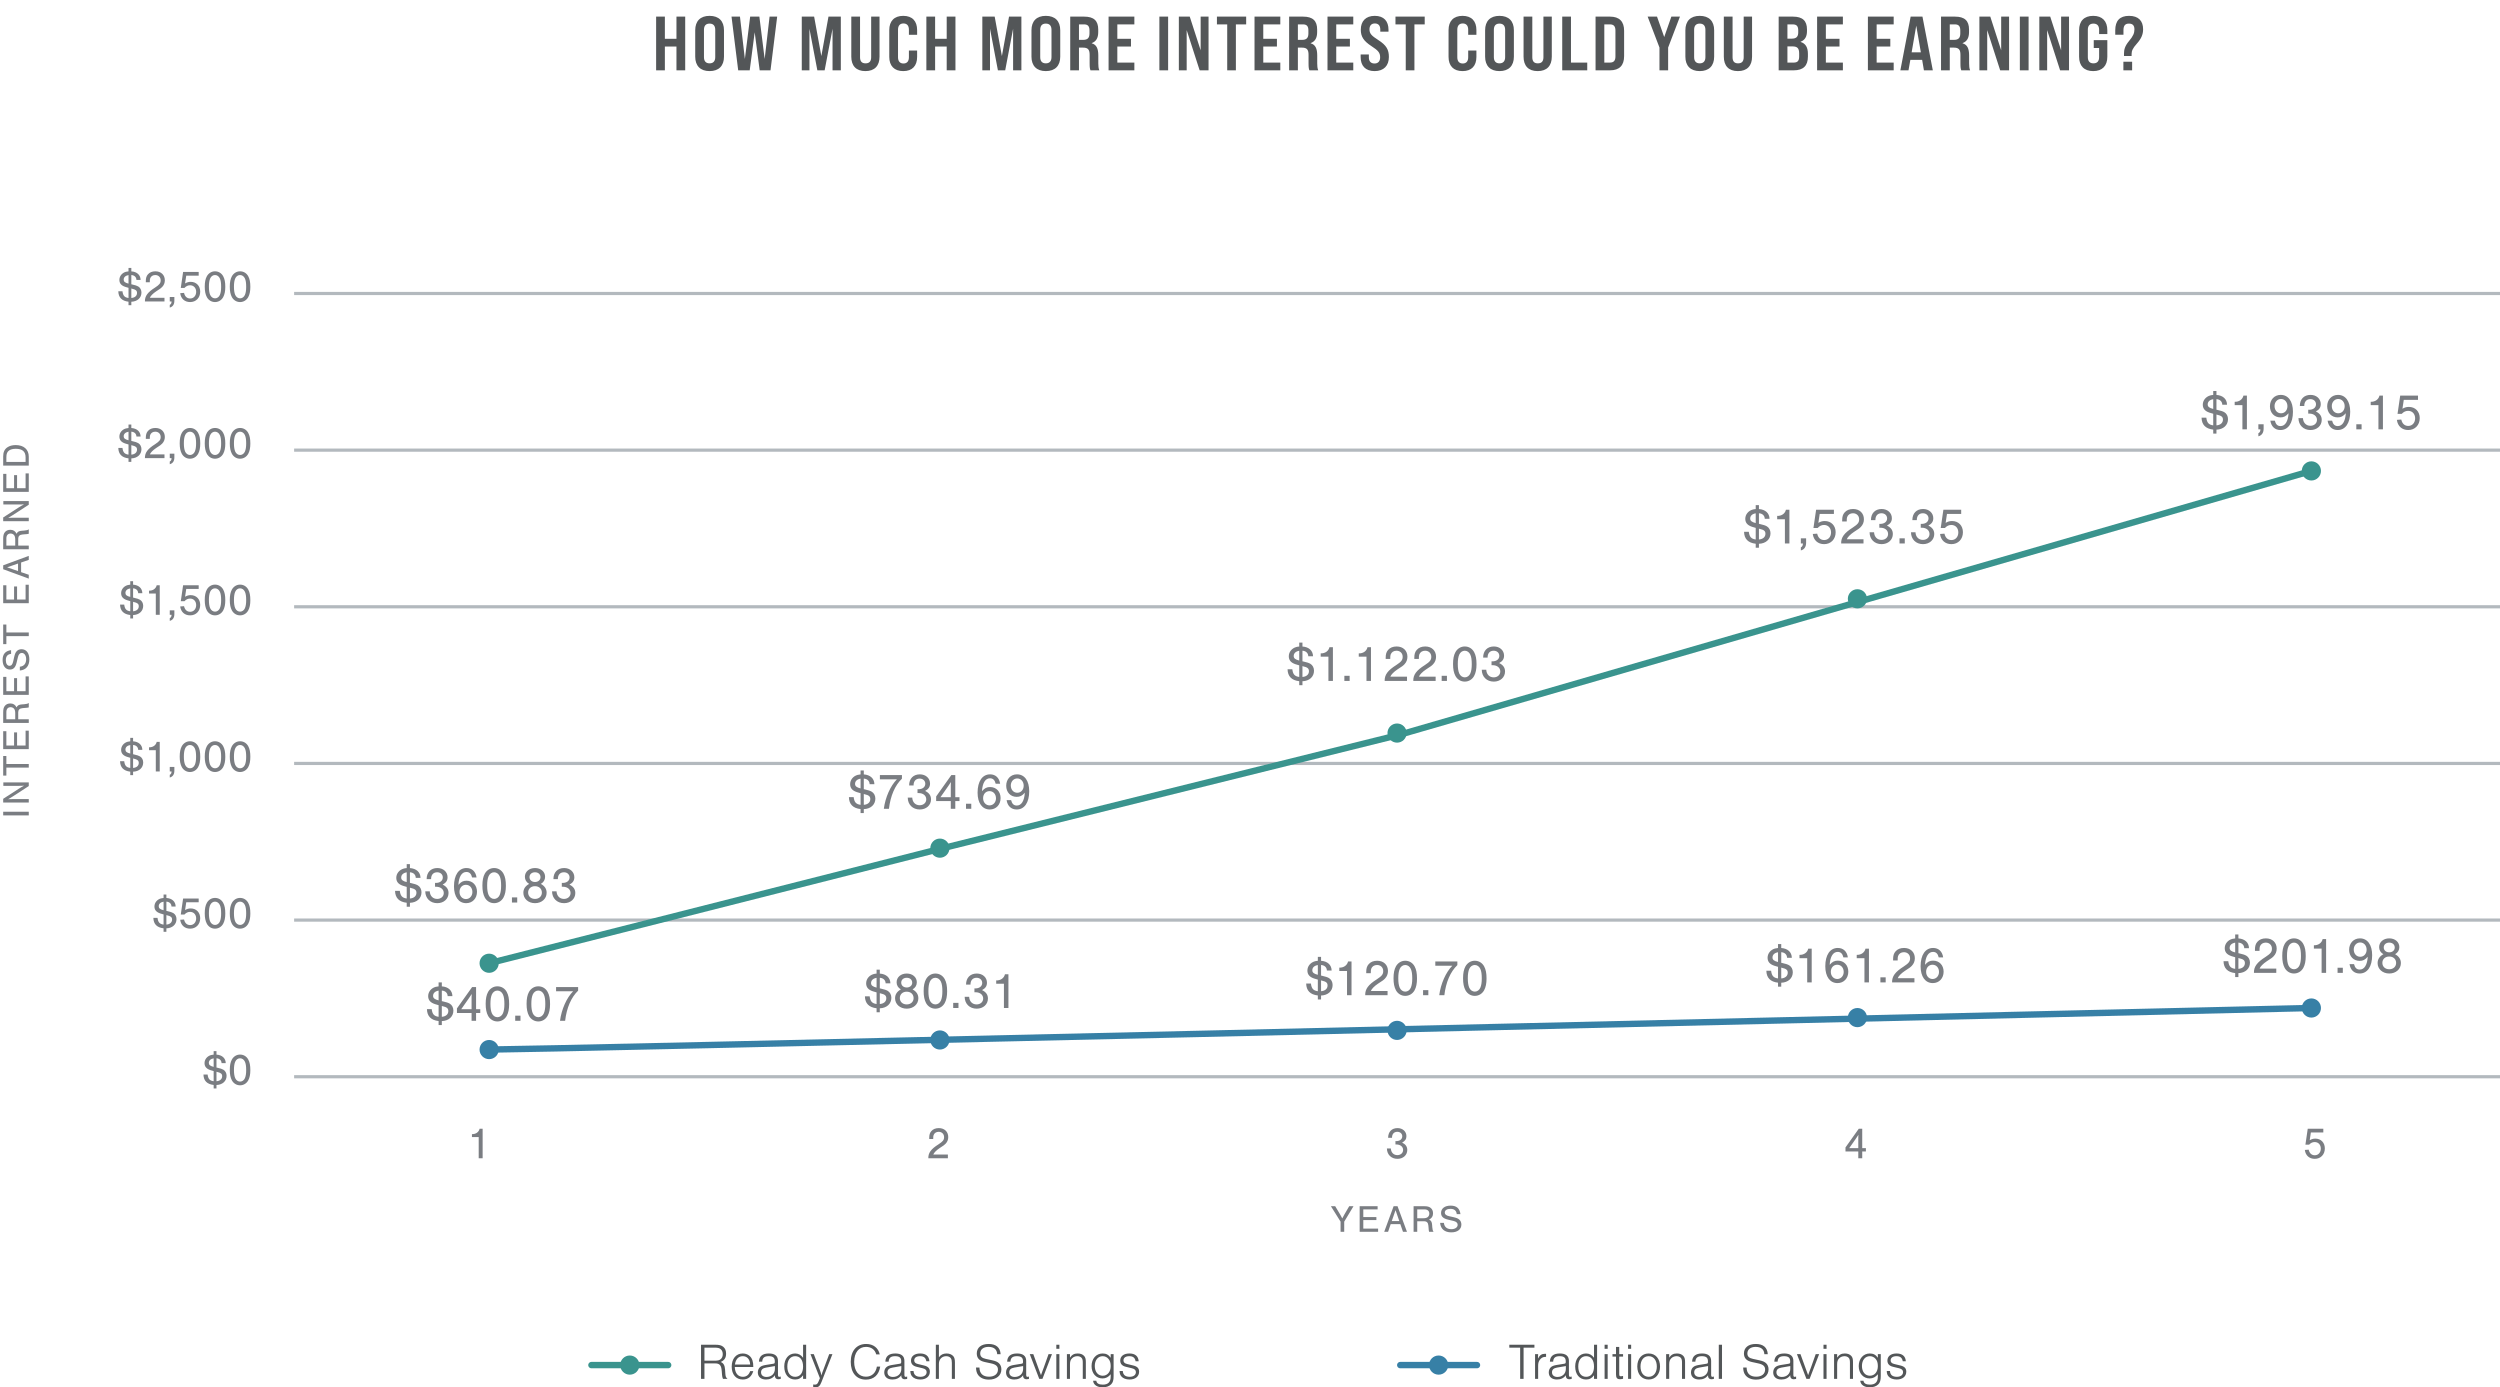 <svg width="782" height="434" viewBox="0 0 782 434" fill="none" xmlns="http://www.w3.org/2000/svg">
<path d="M205.236 22V5.2H207.972V12.136H211.596V5.2H214.332V22H211.596V14.56H207.972V22H205.236ZM221.952 22.24C219.072 22.24 217.464 20.584 217.464 17.728V9.472C217.464 6.592 219.072 4.96 221.952 4.96C224.856 4.96 226.464 6.592 226.464 9.472V17.728C226.464 20.584 224.856 22.24 221.952 22.24ZM221.952 19.816C223.08 19.816 223.728 19.168 223.728 17.872V9.328C223.728 8.008 223.08 7.384 221.952 7.384C220.824 7.384 220.2 8.008 220.2 9.328V17.872C220.2 19.168 220.824 19.816 221.952 19.816ZM230.907 22L228.819 5.2H231.459L232.995 18.448L234.651 5.2H237.531L239.187 18.448L240.723 5.2H243.099L241.011 22H237.627L236.067 10.096L234.507 22H230.907ZM250.795 22V5.2H254.659L256.915 17.536L259.147 5.2H263.011V22H260.419V8.992L257.947 22H255.667L253.195 8.992V22H250.795ZM270.7 22.24C267.796 22.24 266.284 20.584 266.284 17.728V5.2H269.02V17.896C269.02 19.24 269.62 19.816 270.748 19.816C271.876 19.816 272.5 19.24 272.5 17.896V5.2H275.116V17.728C275.116 20.584 273.58 22.24 270.7 22.24ZM282.531 22.24C279.723 22.24 278.163 20.608 278.163 17.8V9.4C278.163 6.592 279.723 4.96 282.531 4.96C285.363 4.96 286.875 6.592 286.875 9.4V10.888H284.307V9.28C284.307 7.984 283.659 7.336 282.603 7.336C281.547 7.336 280.899 7.984 280.899 9.28V17.92C280.899 19.216 281.547 19.864 282.603 19.864C283.659 19.864 284.307 19.216 284.307 17.92V15.808H286.875V17.8C286.875 20.608 285.363 22.24 282.531 22.24ZM289.768 22V5.2H292.504V12.136H296.128V5.2H298.864V22H296.128V14.56H292.504V22H289.768ZM307.274 22V5.2H311.138L313.394 17.536L315.626 5.2H319.49V22H316.898V8.992L314.426 22H312.146L309.674 8.992V22H307.274ZM327.131 22.24C324.251 22.24 322.643 20.584 322.643 17.728V9.472C322.643 6.592 324.251 4.96 327.131 4.96C330.035 4.96 331.643 6.592 331.643 9.472V17.728C331.643 20.584 330.035 22.24 327.131 22.24ZM327.131 19.816C328.259 19.816 328.907 19.168 328.907 17.872V9.328C328.907 8.008 328.259 7.384 327.131 7.384C326.003 7.384 325.379 8.008 325.379 9.328V17.872C325.379 19.168 326.003 19.816 327.131 19.816ZM334.765 22V5.2H339.133C342.157 5.2 343.525 6.496 343.525 9.232V10.048C343.525 11.872 342.877 12.976 341.509 13.48V13.552C342.973 13.96 343.549 15.184 343.549 17.32V19.816C343.549 20.656 343.597 21.328 343.861 22H341.101C340.933 21.52 340.837 21.232 340.837 19.792V17.152C340.837 15.472 340.285 14.896 338.749 14.896H337.501V22H334.765ZM337.501 12.472H338.797C340.141 12.472 340.789 11.92 340.789 10.48V9.52C340.789 8.2 340.285 7.624 339.085 7.624H337.501V12.472ZM346.764 22V5.2H354.828V7.624H349.5V12.136H353.772V14.56H349.5V19.576H354.828V22H346.764ZM362.652 22V5.2H365.388V22H362.652ZM368.745 22V5.2H372.153L375.561 15.736V5.2H378.033V22H375.249L371.193 9.424V22H368.745ZM383.872 22V7.624H380.656V5.2H389.8V7.624H386.584V22H383.872ZM392.415 22V5.2H400.479V7.624H395.151V12.136H399.423V14.56H395.151V19.576H400.479V22H392.415ZM403.242 22V5.2H407.61C410.634 5.2 412.002 6.496 412.002 9.232V10.048C412.002 11.872 411.354 12.976 409.986 13.48V13.552C411.45 13.96 412.026 15.184 412.026 17.32V19.816C412.026 20.656 412.074 21.328 412.338 22H409.578C409.41 21.52 409.314 21.232 409.314 19.792V17.152C409.314 15.472 408.762 14.896 407.226 14.896H405.978V22H403.242ZM405.978 12.472H407.274C408.618 12.472 409.266 11.92 409.266 10.48V9.52C409.266 8.2 408.762 7.624 407.562 7.624H405.978V12.472ZM415.241 22V5.2H423.305V7.624H417.977V12.136H422.249V14.56H417.977V19.576H423.305V22H415.241ZM429.979 22.24C427.099 22.24 425.611 20.56 425.611 17.872V17.032H428.179V17.968C428.179 19.168 428.803 19.864 429.955 19.864C431.011 19.864 431.707 19.216 431.707 17.944C431.707 16.48 431.107 15.808 429.043 14.464C426.451 12.784 425.659 11.392 425.659 9.28C425.659 6.64 427.195 4.96 430.027 4.96C432.883 4.96 434.323 6.616 434.323 9.328V9.904H431.755V9.256C431.755 8.032 431.179 7.336 430.051 7.336C428.995 7.336 428.371 7.984 428.371 9.184C428.371 10.504 429.019 11.176 431.083 12.496C433.723 14.176 434.443 15.592 434.443 17.824C434.443 20.536 432.859 22.24 429.979 22.24ZM439.719 22V7.624H436.503V5.2H445.647V7.624H442.431V22H439.719ZM457.476 22.24C454.668 22.24 453.108 20.608 453.108 17.8V9.4C453.108 6.592 454.668 4.96 457.476 4.96C460.308 4.96 461.82 6.592 461.82 9.4V10.888H459.252V9.28C459.252 7.984 458.604 7.336 457.548 7.336C456.492 7.336 455.844 7.984 455.844 9.28V17.92C455.844 19.216 456.492 19.864 457.548 19.864C458.604 19.864 459.252 19.216 459.252 17.92V15.808H461.82V17.8C461.82 20.608 460.308 22.24 457.476 22.24ZM469.032 22.24C466.152 22.24 464.544 20.584 464.544 17.728V9.472C464.544 6.592 466.152 4.96 469.032 4.96C471.936 4.96 473.544 6.592 473.544 9.472V17.728C473.544 20.584 471.936 22.24 469.032 22.24ZM469.032 19.816C470.16 19.816 470.808 19.168 470.808 17.872V9.328C470.808 8.008 470.16 7.384 469.032 7.384C467.904 7.384 467.28 8.008 467.28 9.328V17.872C467.28 19.168 467.904 19.816 469.032 19.816ZM480.985 22.24C478.081 22.24 476.569 20.584 476.569 17.728V5.2H479.305V17.896C479.305 19.24 479.905 19.816 481.033 19.816C482.161 19.816 482.785 19.24 482.785 17.896V5.2H485.401V17.728C485.401 20.584 483.865 22.24 480.985 22.24ZM488.665 22V5.2H491.401V19.576H496.489V22H488.665ZM499.093 22V5.2H503.605C506.557 5.2 508.021 6.736 508.021 9.616V17.56C508.021 20.464 506.557 22 503.605 22H499.093ZM501.829 19.576H503.557C504.733 19.576 505.309 19.024 505.309 17.656V9.544C505.309 8.176 504.733 7.624 503.557 7.624H501.829V19.576ZM519.08 22V14.872L515.384 5.2H518.312L520.568 11.584L522.8 5.2H525.488L521.792 14.872V22H519.08ZM531.675 22.24C528.795 22.24 527.187 20.584 527.187 17.728V9.472C527.187 6.592 528.795 4.96 531.675 4.96C534.579 4.96 536.187 6.592 536.187 9.472V17.728C536.187 20.584 534.579 22.24 531.675 22.24ZM531.675 19.816C532.803 19.816 533.451 19.168 533.451 17.872V9.328C533.451 8.008 532.803 7.384 531.675 7.384C530.547 7.384 529.923 8.008 529.923 9.328V17.872C529.923 19.168 530.547 19.816 531.675 19.816ZM543.628 22.24C540.724 22.24 539.212 20.584 539.212 17.728V5.2H541.948V17.896C541.948 19.24 542.548 19.816 543.676 19.816C544.804 19.816 545.428 19.24 545.428 17.896V5.2H548.044V17.728C548.044 20.584 546.508 22.24 543.628 22.24ZM556.369 22V5.2H560.833C563.833 5.2 565.225 6.496 565.225 9.208V9.712C565.225 11.464 564.577 12.544 563.233 13.048V13.12C564.817 13.6 565.513 14.872 565.513 16.84V17.704C565.513 20.584 564.049 22 561.073 22H556.369ZM559.105 12.088H560.473C561.817 12.088 562.489 11.536 562.489 10.144V9.52C562.489 8.176 561.985 7.624 560.737 7.624H559.105V12.088ZM559.105 19.576H561.073C562.249 19.576 562.777 19.048 562.777 17.68V16.744C562.777 15.064 562.201 14.512 560.617 14.512H559.105V19.576ZM568.391 22V5.2H576.455V7.624H571.127V12.136H575.399V14.56H571.127V19.576H576.455V22H568.391ZM584.28 22V5.2H592.344V7.624H587.016V12.136H591.288V14.56H587.016V19.576H592.344V22H584.28ZM601.801 22L601.249 18.736H597.553L596.977 22H594.433L597.649 5.2H601.345L604.585 22H601.801ZM597.961 16.36H600.841L599.401 8.032L597.961 16.36ZM607.153 22V5.2H611.521C614.545 5.2 615.913 6.496 615.913 9.232V10.048C615.913 11.872 615.265 12.976 613.897 13.48V13.552C615.361 13.96 615.937 15.184 615.937 17.32V19.816C615.937 20.656 615.985 21.328 616.249 22H613.489C613.321 21.52 613.225 21.232 613.225 19.792V17.152C613.225 15.472 612.673 14.896 611.137 14.896H609.889V22H607.153ZM609.889 12.472H611.185C612.529 12.472 613.177 11.92 613.177 10.48V9.52C613.177 8.2 612.673 7.624 611.473 7.624H609.889V12.472ZM619.152 22V5.2H622.56L625.968 15.736V5.2H628.44V22H625.656L621.6 9.424V22H619.152ZM631.808 22V5.2H634.544V22H631.808ZM637.9 22V5.2H641.308L644.716 15.736V5.2H647.188V22H644.404L640.348 9.424V22H637.9ZM654.756 22.24C651.924 22.24 650.34 20.608 650.34 17.752V9.472C650.34 6.592 651.9 4.96 654.756 4.96C657.588 4.96 659.172 6.592 659.172 9.472V10.648H656.604V9.328C656.604 8.008 655.956 7.384 654.828 7.384C653.7 7.384 653.076 8.008 653.076 9.328V17.872C653.076 19.192 653.7 19.816 654.828 19.816C655.956 19.816 656.604 19.192 656.604 17.872V15.016H654.924V12.544H659.172V17.752C659.172 20.608 657.588 22.24 654.756 22.24ZM664.386 17.512V16.744C664.386 15.52 664.674 14.392 665.922 12.88C667.266 11.296 667.65 10.36 667.65 9.184C667.65 7.984 667.098 7.384 665.946 7.384C664.746 7.384 664.218 8.008 664.218 9.472V10.864H661.65V9.472C661.65 6.496 663.066 4.96 665.97 4.96C668.898 4.96 670.362 6.52 670.362 9.16C670.362 10.72 669.834 12.064 668.37 13.696C667.098 15.112 666.762 15.928 666.762 16.936V17.512H664.386ZM664.194 22V19.312H666.93V22H664.194Z" fill="#535658"/>
<line x1="92" y1="91.804" x2="782" y2="91.804" stroke="#B3B9BE"/>
<line x1="92" y1="140.804" x2="782" y2="140.804" stroke="#B3B9BE"/>
<line x1="92" y1="189.804" x2="782" y2="189.804" stroke="#B3B9BE"/>
<line x1="92" y1="238.804" x2="782" y2="238.804" stroke="#B3B9BE"/>
<line x1="92" y1="287.804" x2="782" y2="287.804" stroke="#B3B9BE"/>
<line x1="92" y1="336.804" x2="782" y2="336.804" stroke="#B3B9BE"/>
<path d="M150.969 353.064L150.969 362.304H149.737L149.737 355.668H147.623L147.623 354.758C148.827 354.8 149.793 354.114 150.017 353.064H150.969Z" fill="#7A7D82"/>
<path d="M296.499 361.142L296.499 362.304H290.381C290.339 360.624 291.207 359.434 293.559 357.95C294.945 357.04 295.309 356.578 295.309 355.696C295.309 354.716 294.609 354.03 293.615 354.03C292.845 354.03 292.257 354.422 292.019 355.08C291.935 355.346 291.907 355.598 291.907 356.284H290.661L290.661 355.934C290.661 354.982 290.857 354.338 291.319 353.82C291.851 353.19 292.663 352.868 293.657 352.868C295.421 352.868 296.611 354.002 296.611 355.682C296.611 356.494 296.331 357.18 295.785 357.754C295.407 358.146 295.225 358.286 293.853 359.168C292.887 359.812 292.103 360.61 291.935 361.142H296.499Z" fill="#7A7D82"/>
<path d="M436.499 357.992L436.499 356.928C436.611 356.942 436.695 356.942 436.751 356.942C437.871 356.942 438.627 356.34 438.627 355.444C438.627 354.618 437.983 354.03 437.087 354.03C436.037 354.03 435.407 354.73 435.421 355.906H434.203C434.203 354.044 435.337 352.868 437.143 352.868C438.753 352.868 439.929 353.932 439.929 355.388C439.929 356.298 439.509 356.914 438.585 357.404C439.677 357.936 440.195 358.678 440.195 359.714C440.195 361.324 438.893 362.486 437.115 362.486C435.183 362.486 433.839 361.156 433.825 359.238H435.057C435.113 360.498 435.925 361.324 437.087 361.324C438.137 361.324 438.893 360.638 438.893 359.714C438.893 358.692 438.039 357.992 436.793 357.992H436.499Z" fill="#7A7D82"/>
<path d="M581.273 360.176H577.269L577.269 358.916L581.427 353.064H582.505L582.505 359.126H583.653L583.653 360.176H582.505L582.505 362.304H581.273L581.273 360.176ZM581.273 359.126L581.273 356.284L581.273 355.892L581.287 355.556C581.287 355.416 581.287 355.388 581.315 354.968C580.937 355.556 580.783 355.794 580.573 356.088L578.445 359.126H581.273Z" fill="#7A7D82"/>
<path d="M722.841 354.226L722.477 356.662C723.065 356.312 723.597 356.158 724.227 356.158C725.991 356.158 727.209 357.418 727.209 359.224C727.209 361.142 725.907 362.486 724.059 362.486C722.351 362.486 721.161 361.422 720.951 359.7L722.155 359.616C722.407 360.75 723.079 361.366 724.073 361.366C725.165 361.366 725.949 360.498 725.949 359.28C725.949 358.076 725.165 357.236 724.045 357.236C723.359 357.236 722.799 357.502 722.281 358.062H721.133L721.861 353.064H726.733L726.733 354.226H722.841Z" fill="#7A7D82"/>
<path d="M420.472 382.136L420.472 385.304H419.332L419.332 382.136L416.308 377.3H417.652L419.224 379.94C419.344 380.144 419.704 380.816 419.86 381.128C420.1 380.648 420.316 380.252 420.496 379.94L422.032 377.3H423.376L420.472 382.136ZM430.916 377.3L430.916 378.296H426.44L426.44 380.708H430.532L430.532 381.644H426.44L426.44 384.308H431.072L431.072 385.304H425.3L425.3 377.3H430.916ZM438.023 382.904H435.011L434.195 385.304H432.983L435.923 377.3H437.147L440.099 385.304H438.851L438.023 382.904ZM437.699 381.944L436.523 378.536L435.347 381.944H437.699ZM443.311 382.004L443.311 385.304H442.171L442.171 377.3H445.435C446.479 377.3 447.031 377.444 447.523 377.84C448.003 378.224 448.255 378.812 448.255 379.532C448.255 380.444 447.871 381.056 447.019 381.488C447.655 381.776 447.907 382.232 447.967 383.18L448.015 383.852C448.075 384.62 448.171 384.968 448.411 385.304H447.019C446.923 384.968 446.899 384.788 446.839 383.852L446.779 383.264C446.707 382.448 446.251 382.004 445.495 382.004H443.311ZM443.311 381.068H445.219C445.831 381.068 446.251 380.96 446.563 380.732C446.887 380.492 447.091 380.072 447.091 379.616C447.091 378.788 446.527 378.296 445.591 378.296H443.311L443.311 381.068ZM456.833 379.772H455.669C455.549 378.668 454.889 378.128 453.677 378.128C452.609 378.128 451.925 378.584 451.925 379.28C451.925 379.868 452.345 380.216 453.365 380.444L454.661 380.732C455.609 380.948 456.089 381.152 456.473 381.5C456.893 381.872 457.121 382.412 457.121 383.036C457.121 384.548 455.897 385.484 453.953 385.484C451.877 385.484 450.629 384.428 450.461 382.508H451.649C451.769 383.78 452.609 384.488 453.989 384.488C455.141 384.488 455.957 383.924 455.957 383.12C455.957 382.52 455.525 382.124 454.685 381.92L452.885 381.488C451.421 381.14 450.761 380.492 450.761 379.412C450.761 378.008 451.925 377.12 453.761 377.12C455.597 377.12 456.581 377.972 456.833 379.772Z" fill="#7A7D82"/>
<path d="M0.996 253.913L9 253.913L9 255.053L0.996 255.053L0.996 253.913ZM9 244.73L9 245.882L3.948 249.158C3.324 249.554 2.928 249.794 2.568 249.986C2.928 249.962 3.684 249.95 4.08 249.95L9 249.95L9 251.03L0.996 251.03L0.996 249.866L5.868 246.722C6.324 246.422 7.044 246.014 7.524 245.774C7.08 245.798 6.588 245.81 6.024 245.81L1.044 245.81L1.044 244.73L9 244.73ZM1.992 238.972L9 238.972L9 240.112L1.992 240.112L1.992 242.608L0.996 242.608L0.996 236.476L1.992 236.476L1.992 238.972ZM0.996 228.718L1.992 228.718L1.992 233.194L4.404 233.194L4.404 229.102L5.34 229.102L5.34 233.194L8.004 233.194L8.004 228.562L9 228.562L9 234.334L0.996 234.334L0.996 228.718ZM5.7 224.987L9 224.987L9 226.127L0.996 226.127L0.996 222.863C0.996 221.819 1.14 221.267 1.536 220.775C1.92 220.295 2.508 220.043 3.228 220.043C4.14 220.043 4.752 220.427 5.184 221.279C5.472 220.643 5.928 220.391 6.876 220.331L7.548 220.283C8.316 220.223 8.664 220.127 9 219.887L9 221.279C8.664 221.375 8.484 221.399 7.548 221.459L6.96 221.519C6.144 221.591 5.7 222.047 5.7 222.803L5.7 224.987ZM4.764 224.987L4.764 223.079C4.764 222.467 4.656 222.047 4.428 221.735C4.188 221.411 3.768 221.207 3.312 221.207C2.484 221.207 1.992 221.771 1.992 222.707L1.992 224.987L4.764 224.987ZM0.996 211.73L1.992 211.73L1.992 216.206L4.404 216.206L4.404 212.114L5.34 212.114L5.34 216.206L8.004 216.206L8.004 211.574L9 211.574L9 217.346L0.996 217.346L0.996 211.73ZM3.468 203.363L3.468 204.527C2.364 204.647 1.824 205.307 1.824 206.519C1.824 207.587 2.28 208.271 2.976 208.271C3.564 208.271 3.912 207.851 4.14 206.831L4.428 205.535C4.644 204.587 4.848 204.107 5.196 203.723C5.568 203.303 6.108 203.075 6.732 203.075C8.244 203.075 9.18 204.299 9.18 206.243C9.18 208.319 8.124 209.567 6.204 209.735L6.204 208.547C7.476 208.427 8.184 207.587 8.184 206.207C8.184 205.055 7.62 204.239 6.816 204.239C6.216 204.239 5.82 204.671 5.616 205.511L5.184 207.311C4.836 208.775 4.188 209.435 3.108 209.435C1.704 209.435 0.816 208.271 0.816 206.435C0.816 204.599 1.668 203.615 3.468 203.363ZM1.992 197.843L9 197.843L9 198.983L1.992 198.983L1.992 201.479L0.996 201.479L0.996 195.347L1.992 195.347L1.992 197.843ZM0.996 183.062L1.992 183.062L1.992 187.538L4.404 187.538L4.404 183.446L5.34 183.446L5.34 187.538L8.004 187.538L8.004 182.906L9 182.906L9 188.678L0.996 188.678L0.996 183.062ZM6.6 175.955L6.6 178.967L9 179.783L9 180.995L0.996 178.055L0.996 176.831L9 173.879L9 175.127L6.6 175.955ZM5.64 176.279L2.232 177.455L5.64 178.631L5.64 176.279ZM5.7 170.667L9 170.667L9 171.807L0.996 171.807L0.996 168.543C0.996 167.499 1.14 166.947 1.536 166.455C1.92 165.975 2.508 165.723 3.228 165.723C4.14 165.723 4.752 166.107 5.184 166.959C5.472 166.323 5.928 166.071 6.876 166.011L7.548 165.963C8.316 165.903 8.664 165.807 9 165.567L9 166.959C8.664 167.055 8.484 167.079 7.548 167.139L6.96 167.199C6.144 167.271 5.7 167.727 5.7 168.483L5.7 170.667ZM4.764 170.667L4.764 168.759C4.764 168.147 4.656 167.727 4.428 167.415C4.188 167.091 3.768 166.887 3.312 166.887C2.484 166.887 1.992 167.451 1.992 168.387L1.992 170.667L4.764 170.667ZM9 156.726L9 157.878L3.948 161.154C3.324 161.55 2.928 161.79 2.568 161.982C2.928 161.958 3.684 161.946 4.08 161.946L9 161.946L9 163.026L0.996 163.026L0.996 161.862L5.868 158.718C6.324 158.418 7.044 158.01 7.524 157.77C7.08 157.794 6.588 157.806 6.024 157.806L1.044 157.806L1.044 156.726L9 156.726ZM0.996 148.23L1.992 148.23L1.992 152.706L4.404 152.706L4.404 148.614L5.34 148.614L5.34 152.706L8.004 152.706L8.004 148.074L9 148.074L9 153.846L0.996 153.846L0.996 148.23ZM9 145.639L0.996 145.639L0.996 142.759C0.996 141.451 1.404 140.539 2.28 139.939C2.976 139.459 3.852 139.219 4.92 139.219C7.44 139.219 9 140.599 9 142.843L9 145.639ZM8.004 144.499L8.004 143.071C8.004 141.259 7.02 140.383 4.956 140.383C4.032 140.383 3.372 140.551 2.856 140.899C2.256 141.307 1.992 141.955 1.992 142.999L1.992 144.499L8.004 144.499Z" fill="#7A7D82"/>
<path d="M153 328.304C166.541 328.304 538.642 319.637 723 315.304" stroke="#3780A6" stroke-width="2" stroke-linecap="round"/>
<path d="M138.203 309.848L138.203 313.16L138.363 313.192L138.507 313.224C139.611 313.464 140.219 313.672 140.683 313.944C141.387 314.36 141.819 315.176 141.819 316.104C141.819 317.992 140.379 319.32 138.203 319.4L138.203 320.632H137.195L137.195 319.384C134.811 319.112 133.595 317.864 133.547 315.656H135.035C135.227 317.24 135.787 317.864 137.195 318.056L137.195 314.424C136.683 314.28 136.299 314.168 136.011 314.072C134.587 313.592 133.931 312.808 133.931 311.576C133.931 310.248 134.875 309.08 136.251 308.696C136.539 308.616 136.635 308.6 137.195 308.536L137.195 307.304H138.203L138.203 308.536C140.235 308.68 141.483 309.832 141.515 311.592H140.027C139.995 310.584 139.307 309.928 138.203 309.848ZM137.195 312.92L137.195 309.864C136.091 310.056 135.467 310.648 135.467 311.512C135.467 312.216 135.963 312.616 137.195 312.92ZM138.203 314.664L138.203 318.056C139.467 317.96 140.235 317.272 140.235 316.264C140.235 315.416 139.787 315.032 138.411 314.728C138.299 314.696 138.299 314.696 138.203 314.664ZM147.508 316.872H142.932L142.932 315.432L147.684 308.744H148.916L148.916 315.672H150.228L150.228 316.872H148.916L148.916 319.304H147.508L147.508 316.872ZM147.508 315.672L147.508 312.424L147.508 311.976L147.524 311.592C147.524 311.432 147.524 311.4 147.556 310.92C147.124 311.592 146.948 311.864 146.708 312.2L144.276 315.672H147.508ZM155.582 308.52C156.83 308.52 157.902 309.16 158.51 310.28C159.038 311.256 159.262 312.392 159.262 314.088C159.262 315.624 159.022 316.808 158.51 317.752C157.902 318.856 156.814 319.512 155.582 319.512C154.366 319.512 153.278 318.856 152.67 317.752C152.158 316.776 151.918 315.64 151.918 314.008C151.918 312.392 152.158 311.208 152.67 310.28C153.294 309.176 154.366 308.52 155.582 308.52ZM155.582 309.848C154.846 309.848 154.19 310.312 153.854 311.08C153.55 311.8 153.406 312.696 153.406 314.008C153.406 315.32 153.55 316.232 153.854 316.952C154.19 317.704 154.846 318.184 155.598 318.184C156.334 318.184 157.006 317.704 157.326 316.952C157.63 316.232 157.774 315.336 157.774 314.072C157.774 312.696 157.646 311.784 157.326 311.08C156.99 310.312 156.318 309.848 155.582 309.848ZM162.806 317.704L162.806 319.304H161.158L161.158 317.704H162.806ZM168.378 308.52C169.626 308.52 170.698 309.16 171.306 310.28C171.834 311.256 172.058 312.392 172.058 314.088C172.058 315.624 171.818 316.808 171.306 317.752C170.698 318.856 169.61 319.512 168.378 319.512C167.162 319.512 166.074 318.856 165.466 317.752C164.954 316.776 164.714 315.64 164.714 314.008C164.714 312.392 164.954 311.208 165.466 310.28C166.09 309.176 167.162 308.52 168.378 308.52ZM168.378 309.848C167.642 309.848 166.986 310.312 166.65 311.08C166.346 311.8 166.202 312.696 166.202 314.008C166.202 315.32 166.346 316.232 166.65 316.952C166.986 317.704 167.642 318.184 168.394 318.184C169.13 318.184 169.802 317.704 170.122 316.952C170.426 316.232 170.57 315.336 170.57 314.072C170.57 312.696 170.442 311.784 170.122 311.08C169.786 310.312 169.114 309.848 168.378 309.848ZM180.836 308.744L180.836 309.88C178.66 311.976 177.252 315.224 176.772 319.304H175.172C175.636 315.72 177.252 312.088 179.268 310.072H173.94L173.94 308.744H180.836Z" fill="#7A7D82"/>
<path d="M128.227 272.848L128.227 276.16L128.387 276.192L128.531 276.224C129.635 276.464 130.243 276.672 130.707 276.944C131.411 277.36 131.843 278.176 131.843 279.104C131.843 280.992 130.403 282.32 128.227 282.4L128.227 283.632H127.219L127.219 282.384C124.835 282.112 123.619 280.864 123.571 278.656H125.059C125.251 280.24 125.811 280.864 127.219 281.056L127.219 277.424C126.707 277.28 126.323 277.168 126.035 277.072C124.611 276.592 123.955 275.808 123.955 274.576C123.955 273.248 124.899 272.08 126.275 271.696C126.563 271.616 126.659 271.6 127.219 271.536L127.219 270.304H128.227L128.227 271.536C130.259 271.68 131.507 272.832 131.539 274.592H130.051C130.019 273.584 129.331 272.928 128.227 272.848ZM127.219 275.92L127.219 272.864C126.115 273.056 125.491 273.648 125.491 274.512C125.491 275.216 125.987 275.616 127.219 275.92ZM128.227 277.664L128.227 281.056C129.491 280.96 130.259 280.272 130.259 279.264C130.259 278.416 129.811 278.032 128.435 277.728C128.323 277.696 128.323 277.696 128.227 277.664ZM136.076 277.376L136.076 276.16C136.204 276.176 136.3 276.176 136.364 276.176C137.644 276.176 138.508 275.488 138.508 274.464C138.508 273.52 137.772 272.848 136.748 272.848C135.548 272.848 134.828 273.648 134.844 274.992H133.452C133.452 272.864 134.748 271.52 136.812 271.52C138.652 271.52 139.996 272.736 139.996 274.4C139.996 275.44 139.516 276.144 138.46 276.704C139.708 277.312 140.3 278.16 140.3 279.344C140.3 281.184 138.812 282.512 136.78 282.512C134.572 282.512 133.036 280.992 133.02 278.8H134.428C134.492 280.24 135.42 281.184 136.748 281.184C137.948 281.184 138.812 280.4 138.812 279.344C138.812 278.176 137.836 277.376 136.412 277.376H136.076ZM149.061 274.464H147.669C147.397 273.312 146.821 272.752 145.893 272.752C144.437 272.752 143.541 274.192 143.381 276.784C144.213 275.824 144.885 275.488 145.925 275.488C147.845 275.488 149.205 276.912 149.205 278.944C149.205 281.024 147.797 282.512 145.829 282.512C143.461 282.512 142.005 280.496 142.005 277.248C142.005 273.696 143.493 271.52 145.925 271.52C147.637 271.52 148.805 272.624 149.061 274.464ZM145.733 276.768C144.565 276.768 143.733 277.696 143.733 278.992C143.733 280.272 144.597 281.232 145.749 281.232C146.885 281.232 147.765 280.272 147.765 279.024C147.765 277.712 146.917 276.768 145.733 276.768ZM154.558 271.52C155.806 271.52 156.878 272.16 157.486 273.28C158.014 274.256 158.238 275.392 158.238 277.088C158.238 278.624 157.998 279.808 157.486 280.752C156.878 281.856 155.79 282.512 154.558 282.512C153.342 282.512 152.254 281.856 151.646 280.752C151.134 279.776 150.894 278.64 150.894 277.008C150.894 275.392 151.134 274.208 151.646 273.28C152.27 272.176 153.342 271.52 154.558 271.52ZM154.558 272.848C153.822 272.848 153.166 273.312 152.83 274.08C152.526 274.8 152.382 275.696 152.382 277.008C152.382 278.32 152.526 279.232 152.83 279.952C153.166 280.704 153.822 281.184 154.574 281.184C155.31 281.184 155.982 280.704 156.302 279.952C156.606 279.232 156.75 278.336 156.75 277.072C156.75 275.696 156.622 274.784 156.302 274.08C155.966 273.312 155.294 272.848 154.558 272.848ZM161.783 280.704L161.783 282.304H160.135L160.135 280.704H161.783ZM169.179 276.48C170.395 277.152 170.987 278.064 170.987 279.264C170.987 281.136 169.435 282.512 167.355 282.512C165.259 282.512 163.707 281.12 163.707 279.264C163.707 278.064 164.299 277.152 165.515 276.48C164.635 275.968 164.187 275.2 164.187 274.256C164.187 272.672 165.515 271.52 167.355 271.52C169.179 271.52 170.507 272.672 170.507 274.256C170.507 275.2 170.059 275.968 169.179 276.48ZM167.339 272.848C166.331 272.848 165.627 273.472 165.627 274.368C165.627 275.264 166.331 275.888 167.355 275.888C168.347 275.888 169.067 275.264 169.067 274.384C169.067 273.472 168.379 272.848 167.339 272.848ZM167.339 277.2C166.075 277.2 165.195 278.016 165.195 279.184C165.195 280.368 166.075 281.184 167.355 281.184C168.603 281.184 169.499 280.368 169.499 279.216C169.499 278.016 168.635 277.2 167.339 277.2ZM175.732 277.376L175.732 276.16C175.86 276.176 175.956 276.176 176.02 276.176C177.3 276.176 178.164 275.488 178.164 274.464C178.164 273.52 177.428 272.848 176.404 272.848C175.204 272.848 174.484 273.648 174.5 274.992H173.108C173.108 272.864 174.404 271.52 176.468 271.52C178.308 271.52 179.652 272.736 179.652 274.4C179.652 275.44 179.172 276.144 178.116 276.704C179.364 277.312 179.956 278.16 179.956 279.344C179.956 281.184 178.468 282.512 176.436 282.512C174.228 282.512 172.692 280.992 172.676 278.8H174.084C174.148 280.24 175.076 281.184 176.404 281.184C177.604 281.184 178.468 280.4 178.468 279.344C178.468 278.176 177.492 277.376 176.068 277.376H175.732Z" fill="#7A7D82"/>
<path d="M270.196 243.544L270.196 246.856L270.356 246.888L270.5 246.92C271.604 247.16 272.212 247.368 272.676 247.64C273.38 248.056 273.812 248.872 273.812 249.8C273.812 251.688 272.372 253.016 270.196 253.096L270.196 254.328H269.188L269.188 253.08C266.804 252.808 265.588 251.56 265.54 249.352H267.028C267.22 250.936 267.78 251.56 269.188 251.752L269.188 248.12C268.676 247.976 268.292 247.864 268.004 247.768C266.58 247.288 265.924 246.504 265.924 245.272C265.924 243.944 266.868 242.776 268.244 242.392C268.532 242.312 268.628 242.296 269.188 242.232L269.187 241H270.196L270.196 242.232C272.228 242.376 273.476 243.528 273.508 245.288H272.02C271.988 244.28 271.3 243.624 270.196 243.544ZM269.188 246.616L269.188 243.56C268.084 243.752 267.46 244.344 267.46 245.208C267.46 245.912 267.956 246.312 269.188 246.616ZM270.196 248.36L270.196 251.752C271.46 251.656 272.228 250.968 272.228 249.96C272.228 249.112 271.78 248.728 270.404 248.424C270.292 248.392 270.292 248.392 270.196 248.36ZM282.125 242.44L282.125 243.576C279.949 245.672 278.541 248.92 278.061 253H276.461C276.925 249.416 278.541 245.784 280.557 243.768H275.229L275.229 242.44H282.125ZM286.998 248.072L286.998 246.856C287.126 246.872 287.222 246.872 287.286 246.872C288.566 246.872 289.43 246.184 289.43 245.16C289.43 244.216 288.694 243.544 287.67 243.544C286.47 243.544 285.75 244.344 285.766 245.688H284.374C284.374 243.56 285.67 242.216 287.734 242.216C289.574 242.216 290.918 243.432 290.918 245.096C290.918 246.136 290.438 246.84 289.382 247.4C290.63 248.008 291.222 248.856 291.222 250.04C291.222 251.88 289.734 253.208 287.702 253.208C285.494 253.208 283.958 251.688 283.942 249.496H285.35C285.414 250.936 286.342 251.88 287.67 251.88C288.87 251.88 289.734 251.096 289.734 250.04C289.734 248.872 288.758 248.072 287.334 248.072H286.998ZM297.407 250.568H292.831L292.831 249.128L297.583 242.44H298.815L298.815 249.368H300.127L300.127 250.568H298.815L298.815 253H297.407L297.407 250.568ZM297.407 249.368L297.407 246.12L297.407 245.672L297.423 245.288C297.423 245.128 297.423 245.096 297.455 244.616C297.023 245.288 296.847 245.56 296.607 245.896L294.175 249.368H297.407ZM303.814 251.4L303.814 253H302.166L302.166 251.4H303.814ZM312.842 245.16H311.45C311.178 244.008 310.602 243.448 309.674 243.448C308.218 243.448 307.322 244.888 307.162 247.48C307.994 246.52 308.666 246.184 309.706 246.184C311.626 246.184 312.986 247.608 312.986 249.64C312.986 251.72 311.578 253.208 309.61 253.208C307.242 253.208 305.786 251.192 305.786 247.944C305.786 244.392 307.274 242.216 309.706 242.216C311.418 242.216 312.586 243.32 312.842 245.16ZM309.514 247.464C308.346 247.464 307.514 248.392 307.514 249.688C307.514 250.968 308.378 251.928 309.53 251.928C310.666 251.928 311.546 250.968 311.546 249.72C311.546 248.408 310.698 247.464 309.514 247.464ZM314.867 250.28H316.275C316.547 251.432 317.123 251.976 318.051 251.976C319.507 251.976 320.403 250.536 320.563 247.96C319.731 248.92 319.059 249.256 318.019 249.256C316.099 249.256 314.739 247.832 314.739 245.784C314.739 243.704 316.147 242.216 318.115 242.216C320.483 242.216 321.939 244.232 321.939 247.496C321.939 251.048 320.451 253.208 318.019 253.208C316.307 253.208 315.139 252.12 314.867 250.28ZM318.195 243.496C317.059 243.496 316.179 244.456 316.179 245.704C316.179 247.016 317.027 247.976 318.211 247.976C319.379 247.976 320.211 247.032 320.211 245.752C320.211 244.456 319.347 243.496 318.195 243.496Z" fill="#7A7D82"/>
<path d="M407.406 203.544L407.406 206.856L407.566 206.888L407.71 206.92C408.814 207.16 409.422 207.368 409.886 207.64C410.59 208.056 411.022 208.872 411.022 209.8C411.022 211.688 409.582 213.016 407.406 213.096L407.406 214.328H406.398L406.398 213.08C404.014 212.808 402.798 211.56 402.75 209.352H404.238C404.43 210.936 404.99 211.56 406.398 211.752L406.398 208.12C405.886 207.976 405.502 207.864 405.214 207.768C403.79 207.288 403.134 206.504 403.134 205.272C403.134 203.944 404.078 202.776 405.454 202.392C405.742 202.312 405.838 202.296 406.398 202.232L406.398 201H407.406L407.406 202.232C409.438 202.376 410.686 203.528 410.718 205.288H409.23C409.198 204.28 408.51 203.624 407.406 203.544ZM406.398 206.616L406.398 203.56C405.294 203.752 404.67 204.344 404.67 205.208C404.67 205.912 405.166 206.312 406.398 206.616ZM407.406 208.36L407.406 211.752C408.67 211.656 409.438 210.968 409.438 209.96C409.438 209.112 408.99 208.728 407.614 208.424C407.502 208.392 407.502 208.392 407.406 208.36ZM416.936 202.44L416.936 213H415.528L415.528 205.416H413.112L413.112 204.376C414.488 204.424 415.592 203.64 415.848 202.44H416.936ZM422.165 211.4L422.165 213H420.517L420.517 211.4H422.165ZM428.842 202.44L428.842 213H427.434L427.434 205.416H425.018L425.018 204.376C426.394 204.424 427.498 203.64 427.754 202.44H428.842ZM440.115 211.672L440.115 213H433.123C433.075 211.08 434.067 209.72 436.755 208.024C438.339 206.984 438.755 206.456 438.755 205.448C438.755 204.328 437.955 203.544 436.819 203.544C435.939 203.544 435.267 203.992 434.995 204.744C434.899 205.048 434.867 205.336 434.867 206.12H433.443L433.443 205.72C433.443 204.632 433.667 203.896 434.195 203.304C434.803 202.584 435.731 202.216 436.867 202.216C438.883 202.216 440.243 203.512 440.243 205.432C440.243 206.36 439.923 207.144 439.299 207.8C438.867 208.248 438.659 208.408 437.091 209.416C435.987 210.152 435.091 211.064 434.899 211.672H440.115ZM449.068 211.672L449.068 213H442.076C442.028 211.08 443.02 209.72 445.708 208.024C447.292 206.984 447.708 206.456 447.708 205.448C447.708 204.328 446.908 203.544 445.772 203.544C444.892 203.544 444.22 203.992 443.948 204.744C443.852 205.048 443.82 205.336 443.82 206.12H442.396L442.396 205.72C442.396 204.632 442.62 203.896 443.148 203.304C443.756 202.584 444.684 202.216 445.82 202.216C447.836 202.216 449.196 203.512 449.196 205.432C449.196 206.36 448.876 207.144 448.252 207.8C447.82 208.248 447.612 208.408 446.044 209.416C444.94 210.152 444.044 211.064 443.852 211.672H449.068ZM452.603 211.4L452.603 213H450.955L450.955 211.4H452.603ZM458.175 202.216C459.423 202.216 460.495 202.856 461.103 203.976C461.631 204.952 461.855 206.088 461.855 207.784C461.855 209.32 461.615 210.504 461.103 211.448C460.495 212.552 459.407 213.208 458.175 213.208C456.959 213.208 455.871 212.552 455.263 211.448C454.751 210.472 454.511 209.336 454.511 207.704C454.511 206.088 454.751 204.904 455.263 203.976C455.887 202.872 456.959 202.216 458.175 202.216ZM458.175 203.544C457.439 203.544 456.783 204.008 456.447 204.776C456.143 205.496 455.999 206.392 455.999 207.704C455.999 209.016 456.143 209.928 456.447 210.648C456.783 211.4 457.439 211.88 458.191 211.88C458.927 211.88 459.599 211.4 459.919 210.648C460.223 209.928 460.367 209.032 460.367 207.768C460.367 206.392 460.239 205.48 459.919 204.776C459.583 204.008 458.911 203.544 458.175 203.544ZM466.552 208.072L466.552 206.856C466.68 206.872 466.776 206.872 466.84 206.872C468.12 206.872 468.984 206.184 468.984 205.16C468.984 204.216 468.248 203.544 467.224 203.544C466.024 203.544 465.304 204.344 465.32 205.688H463.928C463.928 203.56 465.224 202.216 467.288 202.216C469.128 202.216 470.472 203.432 470.472 205.096C470.472 206.136 469.992 206.84 468.936 207.4C470.184 208.008 470.776 208.856 470.776 210.04C470.776 211.88 469.288 213.208 467.256 213.208C465.048 213.208 463.512 211.688 463.496 209.496H464.904C464.968 210.936 465.896 211.88 467.224 211.88C468.424 211.88 469.288 211.096 469.288 210.04C469.288 208.872 468.312 208.072 466.888 208.072H466.552Z" fill="#7A7D82"/>
<path d="M550.196 160.544L550.196 163.856L550.356 163.888L550.5 163.92C551.604 164.16 552.212 164.368 552.676 164.64C553.38 165.056 553.812 165.872 553.812 166.8C553.812 168.688 552.372 170.016 550.196 170.096L550.196 171.328H549.188L549.188 170.08C546.804 169.808 545.588 168.56 545.54 166.352H547.028C547.22 167.936 547.78 168.56 549.188 168.752L549.188 165.12C548.676 164.976 548.292 164.864 548.004 164.768C546.58 164.288 545.924 163.504 545.924 162.272C545.924 160.944 546.868 159.776 548.244 159.392C548.532 159.312 548.628 159.296 549.188 159.232L549.187 158H550.196L550.196 159.232C552.228 159.376 553.476 160.528 553.508 162.288H552.02C551.988 161.28 551.3 160.624 550.196 160.544ZM549.188 163.616L549.188 160.56C548.084 160.752 547.46 161.344 547.46 162.208C547.46 162.912 547.956 163.312 549.188 163.616ZM550.196 165.36L550.196 168.752C551.46 168.656 552.228 167.968 552.228 166.96C552.228 166.112 551.78 165.728 550.404 165.424C550.292 165.392 550.292 165.392 550.196 165.36ZM559.725 159.44L559.725 170H558.317L558.317 162.416H555.901L555.901 161.376C557.277 161.424 558.381 160.64 558.637 159.44H559.725ZM563.306 168.4H564.954L564.954 169.76C564.954 171.056 564.378 171.904 563.306 172.176L563.306 171.216C563.754 170.992 563.946 170.624 563.946 170H563.306L563.306 168.4ZM569.199 160.768L568.783 163.552C569.455 163.152 570.063 162.976 570.783 162.976C572.799 162.976 574.191 164.416 574.191 166.48C574.191 168.672 572.703 170.208 570.591 170.208C568.639 170.208 567.279 168.992 567.039 167.024L568.415 166.928C568.703 168.224 569.471 168.928 570.607 168.928C571.855 168.928 572.751 167.936 572.751 166.544C572.751 165.168 571.855 164.208 570.575 164.208C569.791 164.208 569.151 164.512 568.559 165.152H567.247L568.079 159.44H573.647L573.647 160.768H569.199ZM582.904 168.672L582.904 170H575.912C575.864 168.08 576.856 166.72 579.544 165.024C581.128 163.984 581.544 163.456 581.544 162.448C581.544 161.328 580.744 160.544 579.608 160.544C578.728 160.544 578.056 160.992 577.784 161.744C577.688 162.048 577.656 162.336 577.656 163.12H576.232L576.232 162.72C576.232 161.632 576.456 160.896 576.984 160.304C577.592 159.584 578.52 159.216 579.656 159.216C581.672 159.216 583.032 160.512 583.032 162.432C583.032 163.36 582.712 164.144 582.088 164.8C581.656 165.248 581.448 165.408 579.88 166.416C578.776 167.152 577.88 168.064 577.688 168.672H582.904ZM587.857 165.072L587.857 163.856C587.985 163.872 588.081 163.872 588.145 163.872C589.425 163.872 590.289 163.184 590.289 162.16C590.289 161.216 589.553 160.544 588.529 160.544C587.329 160.544 586.609 161.344 586.625 162.688H585.233C585.233 160.56 586.529 159.216 588.593 159.216C590.433 159.216 591.777 160.432 591.777 162.096C591.777 163.136 591.297 163.84 590.241 164.4C591.489 165.008 592.081 165.856 592.081 167.04C592.081 168.88 590.593 170.208 588.561 170.208C586.353 170.208 584.817 168.688 584.801 166.496H586.209C586.273 167.936 587.201 168.88 588.529 168.88C589.729 168.88 590.593 168.096 590.593 167.04C590.593 165.872 589.617 165.072 588.193 165.072H587.857ZM595.814 168.4L595.814 170H594.166L594.166 168.4H595.814ZM600.81 165.072L600.81 163.856C600.938 163.872 601.034 163.872 601.098 163.872C602.378 163.872 603.242 163.184 603.242 162.16C603.242 161.216 602.506 160.544 601.482 160.544C600.282 160.544 599.562 161.344 599.578 162.688H598.186C598.186 160.56 599.482 159.216 601.546 159.216C603.386 159.216 604.73 160.432 604.73 162.096C604.73 163.136 604.25 163.84 603.194 164.4C604.442 165.008 605.034 165.856 605.034 167.04C605.034 168.88 603.546 170.208 601.514 170.208C599.306 170.208 597.77 168.688 597.754 166.496H599.162C599.226 167.936 600.154 168.88 601.482 168.88C602.682 168.88 603.546 168.096 603.546 167.04C603.546 165.872 602.57 165.072 601.146 165.072H600.81ZM609.011 160.768L608.595 163.552C609.267 163.152 609.875 162.976 610.595 162.976C612.611 162.976 614.003 164.416 614.003 166.48C614.003 168.672 612.515 170.208 610.403 170.208C608.451 170.208 607.091 168.992 606.851 167.024L608.227 166.928C608.515 168.224 609.283 168.928 610.419 168.928C611.667 168.928 612.563 167.936 612.563 166.544C612.563 165.168 611.667 164.208 610.387 164.208C609.603 164.208 608.963 164.512 608.371 165.152H607.059L607.891 159.44H613.459L613.459 160.768H609.011Z" fill="#7A7D82"/>
<path d="M693.305 124.848L693.305 128.16L693.465 128.192L693.609 128.224C694.713 128.464 695.321 128.672 695.785 128.944C696.489 129.36 696.921 130.176 696.921 131.104C696.921 132.992 695.481 134.32 693.305 134.4L693.305 135.632H692.297L692.297 134.384C689.913 134.112 688.697 132.864 688.649 130.656H690.137C690.329 132.24 690.889 132.864 692.297 133.056L692.297 129.424C691.785 129.28 691.401 129.168 691.113 129.072C689.689 128.592 689.033 127.808 689.033 126.576C689.033 125.248 689.977 124.08 691.353 123.696C691.641 123.616 691.737 123.6 692.297 123.536L692.297 122.304H693.305L693.305 123.536C695.337 123.68 696.585 124.832 696.617 126.592H695.129C695.097 125.584 694.409 124.928 693.305 124.848ZM692.297 127.92L692.297 124.864C691.193 125.056 690.569 125.648 690.569 126.512C690.569 127.216 691.065 127.616 692.297 127.92ZM693.305 129.664L693.305 133.056C694.569 132.96 695.337 132.272 695.337 131.264C695.337 130.416 694.889 130.032 693.513 129.728C693.401 129.696 693.401 129.696 693.305 129.664ZM702.834 123.744L702.834 134.304H701.426L701.426 126.72H699.01L699.01 125.68C700.386 125.728 701.49 124.944 701.746 123.744H702.834ZM706.416 132.704H708.064L708.064 134.064C708.064 135.36 707.488 136.208 706.416 136.48L706.416 135.52C706.864 135.296 707.056 134.928 707.056 134.304H706.416L706.416 132.704ZM710.164 131.584H711.572C711.844 132.736 712.42 133.28 713.348 133.28C714.804 133.28 715.7 131.84 715.86 129.264C715.028 130.224 714.356 130.56 713.316 130.56C711.396 130.56 710.036 129.136 710.036 127.088C710.036 125.008 711.444 123.52 713.412 123.52C715.78 123.52 717.236 125.536 717.236 128.8C717.236 132.352 715.748 134.512 713.316 134.512C711.604 134.512 710.436 133.424 710.164 131.584ZM713.492 124.8C712.356 124.8 711.476 125.76 711.476 127.008C711.476 128.32 712.324 129.28 713.508 129.28C714.676 129.28 715.508 128.336 715.508 127.056C715.508 125.76 714.644 124.8 713.492 124.8ZM722.013 129.376L722.013 128.16C722.141 128.176 722.237 128.176 722.301 128.176C723.581 128.176 724.445 127.488 724.445 126.464C724.445 125.52 723.709 124.848 722.685 124.848C721.485 124.848 720.765 125.648 720.781 126.992H719.389C719.389 124.864 720.685 123.52 722.749 123.52C724.589 123.52 725.933 124.736 725.933 126.4C725.933 127.44 725.453 128.144 724.397 128.704C725.645 129.312 726.237 130.16 726.237 131.344C726.237 133.184 724.749 134.512 722.717 134.512C720.509 134.512 718.973 132.992 718.957 130.8H720.365C720.429 132.24 721.357 133.184 722.685 133.184C723.885 133.184 724.749 132.4 724.749 131.344C724.749 130.176 723.773 129.376 722.349 129.376H722.013ZM728.071 131.584H729.479C729.751 132.736 730.327 133.28 731.255 133.28C732.711 133.28 733.607 131.84 733.767 129.264C732.935 130.224 732.263 130.56 731.223 130.56C729.303 130.56 727.943 129.136 727.943 127.088C727.943 125.008 729.351 123.52 731.319 123.52C733.687 123.52 735.143 125.536 735.143 128.8C735.143 132.352 733.655 134.512 731.223 134.512C729.511 134.512 728.343 133.424 728.071 131.584ZM731.399 124.8C730.263 124.8 729.383 125.76 729.383 127.008C729.383 128.32 730.231 129.28 731.415 129.28C732.583 129.28 733.415 128.336 733.415 127.056C733.415 125.76 732.551 124.8 731.399 124.8ZM738.704 132.704L738.704 134.304H737.056L737.056 132.704H738.704ZM745.381 123.744L745.381 134.304H743.973L743.973 126.72H741.557L741.557 125.68C742.933 125.728 744.037 124.944 744.293 123.744H745.381ZM751.902 125.072L751.486 127.856C752.158 127.456 752.766 127.28 753.486 127.28C755.502 127.28 756.894 128.72 756.894 130.784C756.894 132.976 755.406 134.512 753.294 134.512C751.342 134.512 749.982 133.296 749.742 131.328L751.118 131.232C751.406 132.528 752.174 133.232 753.31 133.232C754.558 133.232 755.454 132.24 755.454 130.848C755.454 129.472 754.558 128.512 753.278 128.512C752.494 128.512 751.854 128.816 751.262 129.456H749.95L750.782 123.744H756.35L756.35 125.072H751.902Z" fill="#7A7D82"/>
<path d="M275.203 305.848L275.203 309.16L275.363 309.192L275.507 309.224C276.611 309.464 277.219 309.672 277.683 309.944C278.387 310.36 278.819 311.176 278.819 312.104C278.819 313.992 277.379 315.32 275.203 315.4L275.203 316.632H274.195L274.195 315.384C271.811 315.112 270.595 313.864 270.547 311.656H272.035C272.227 313.24 272.787 313.864 274.195 314.056L274.195 310.424C273.683 310.28 273.299 310.168 273.011 310.072C271.587 309.592 270.931 308.808 270.931 307.576C270.931 306.248 271.875 305.08 273.251 304.696C273.539 304.616 273.635 304.6 274.195 304.536L274.195 303.304H275.203L275.203 304.536C277.235 304.68 278.483 305.832 278.515 307.592H277.027C276.995 306.584 276.307 305.928 275.203 305.848ZM274.195 308.92L274.195 305.864C273.091 306.056 272.467 306.648 272.467 307.512C272.467 308.216 272.963 308.616 274.195 308.92ZM275.203 310.664L275.203 314.056C276.467 313.96 277.235 313.272 277.235 312.264C277.235 311.416 276.787 311.032 275.411 310.728C275.299 310.696 275.299 310.696 275.203 310.664ZM285.452 309.48C286.668 310.152 287.26 311.064 287.26 312.264C287.26 314.136 285.708 315.512 283.628 315.512C281.532 315.512 279.98 314.12 279.98 312.264C279.98 311.064 280.572 310.152 281.788 309.48C280.908 308.968 280.46 308.2 280.46 307.256C280.46 305.672 281.788 304.52 283.628 304.52C285.452 304.52 286.78 305.672 286.78 307.256C286.78 308.2 286.332 308.968 285.452 309.48ZM283.612 305.848C282.604 305.848 281.9 306.472 281.9 307.368C281.9 308.264 282.604 308.888 283.628 308.888C284.62 308.888 285.34 308.264 285.34 307.384C285.34 306.472 284.652 305.848 283.612 305.848ZM283.612 310.2C282.348 310.2 281.468 311.016 281.468 312.184C281.468 313.368 282.348 314.184 283.628 314.184C284.876 314.184 285.772 313.368 285.772 312.216C285.772 311.016 284.908 310.2 283.612 310.2ZM292.582 304.52C293.83 304.52 294.902 305.16 295.51 306.28C296.038 307.256 296.262 308.392 296.262 310.088C296.262 311.624 296.022 312.808 295.51 313.752C294.902 314.856 293.814 315.512 292.582 315.512C291.366 315.512 290.278 314.856 289.67 313.752C289.158 312.776 288.918 311.64 288.918 310.008C288.918 308.392 289.158 307.208 289.67 306.28C290.294 305.176 291.366 304.52 292.582 304.52ZM292.582 305.848C291.846 305.848 291.19 306.312 290.854 307.08C290.55 307.8 290.406 308.696 290.406 310.008C290.406 311.32 290.55 312.232 290.854 312.952C291.19 313.704 291.846 314.184 292.598 314.184C293.334 314.184 294.006 313.704 294.326 312.952C294.63 312.232 294.774 311.336 294.774 310.072C294.774 308.696 294.646 307.784 294.326 307.08C293.99 306.312 293.318 305.848 292.582 305.848ZM299.806 313.704L299.806 315.304H298.158L298.158 313.704H299.806ZM304.802 310.376L304.802 309.16C304.93 309.176 305.026 309.176 305.09 309.176C306.37 309.176 307.234 308.488 307.234 307.464C307.234 306.52 306.498 305.848 305.474 305.848C304.274 305.848 303.554 306.648 303.57 307.992H302.178C302.178 305.864 303.474 304.52 305.538 304.52C307.378 304.52 308.722 305.736 308.722 307.4C308.722 308.44 308.242 309.144 307.186 309.704C308.434 310.312 309.026 311.16 309.026 312.344C309.026 314.184 307.538 315.512 305.506 315.512C303.298 315.512 301.762 313.992 301.746 311.8H303.154C303.218 313.24 304.146 314.184 305.474 314.184C306.674 314.184 307.538 313.4 307.538 312.344C307.538 311.176 306.562 310.376 305.138 310.376H304.802ZM315.436 304.744L315.436 315.304H314.028L314.028 307.72H311.612L311.612 306.68C312.988 306.728 314.092 305.944 314.348 304.744H315.436Z" fill="#7A7D82"/>
<path d="M413.227 301.848L413.227 305.16L413.387 305.192L413.531 305.224C414.635 305.464 415.243 305.672 415.707 305.944C416.411 306.36 416.843 307.176 416.843 308.104C416.843 309.992 415.403 311.32 413.227 311.4L413.227 312.632H412.219L412.219 311.384C409.835 311.112 408.619 309.864 408.571 307.656H410.059C410.251 309.24 410.811 309.864 412.219 310.056L412.219 306.424C411.707 306.28 411.323 306.168 411.035 306.072C409.611 305.592 408.955 304.808 408.955 303.576C408.955 302.248 409.899 301.08 411.275 300.696C411.563 300.616 411.659 300.6 412.219 300.536L412.219 299.304H413.227L413.227 300.536C415.259 300.68 416.507 301.832 416.539 303.592H415.051C415.019 302.584 414.331 301.928 413.227 301.848ZM412.219 304.92L412.219 301.864C411.115 302.056 410.491 302.648 410.491 303.512C410.491 304.216 410.987 304.616 412.219 304.92ZM413.227 306.664L413.227 310.056C414.491 309.96 415.259 309.272 415.259 308.264C415.259 307.416 414.811 307.032 413.435 306.728C413.323 306.696 413.323 306.696 413.227 306.664ZM422.756 300.744L422.756 311.304H421.348L421.348 303.72H418.932L418.932 302.68C420.308 302.728 421.412 301.944 421.668 300.744H422.756ZM434.029 309.976L434.029 311.304H427.037C426.989 309.384 427.981 308.024 430.669 306.328C432.253 305.288 432.669 304.76 432.669 303.752C432.669 302.632 431.869 301.848 430.733 301.848C429.853 301.848 429.181 302.296 428.909 303.048C428.813 303.352 428.781 303.64 428.781 304.424H427.357L427.357 304.024C427.357 302.936 427.581 302.2 428.109 301.608C428.717 300.888 429.645 300.52 430.781 300.52C432.797 300.52 434.157 301.816 434.157 303.736C434.157 304.664 433.837 305.448 433.213 306.104C432.781 306.552 432.573 306.712 431.005 307.72C429.901 308.456 429.005 309.368 428.813 309.976H434.029ZM439.558 300.52C440.806 300.52 441.878 301.16 442.486 302.28C443.014 303.256 443.238 304.392 443.238 306.088C443.238 307.624 442.998 308.808 442.486 309.752C441.878 310.856 440.79 311.512 439.558 311.512C438.342 311.512 437.254 310.856 436.646 309.752C436.134 308.776 435.894 307.64 435.894 306.008C435.894 304.392 436.134 303.208 436.646 302.28C437.27 301.176 438.342 300.52 439.558 300.52ZM439.558 301.848C438.822 301.848 438.166 302.312 437.83 303.08C437.526 303.8 437.382 304.696 437.382 306.008C437.382 307.32 437.526 308.232 437.83 308.952C438.166 309.704 438.822 310.184 439.574 310.184C440.31 310.184 440.982 309.704 441.302 308.952C441.606 308.232 441.75 307.336 441.75 306.072C441.75 304.696 441.622 303.784 441.302 303.08C440.966 302.312 440.294 301.848 439.558 301.848ZM446.783 309.704L446.783 311.304H445.135L445.135 309.704H446.783ZM455.859 300.744L455.859 301.88C453.683 303.976 452.275 307.224 451.795 311.304H450.195C450.659 307.72 452.275 304.088 454.291 302.072H448.963L448.963 300.744H455.859ZM461.308 300.52C462.556 300.52 463.628 301.16 464.236 302.28C464.764 303.256 464.988 304.392 464.988 306.088C464.988 307.624 464.748 308.808 464.236 309.752C463.628 310.856 462.54 311.512 461.308 311.512C460.092 311.512 459.004 310.856 458.396 309.752C457.884 308.776 457.644 307.64 457.644 306.008C457.644 304.392 457.884 303.208 458.396 302.28C459.02 301.176 460.092 300.52 461.308 300.52ZM461.308 301.848C460.572 301.848 459.916 302.312 459.58 303.08C459.276 303.8 459.132 304.696 459.132 306.008C459.132 307.32 459.276 308.232 459.58 308.952C459.916 309.704 460.572 310.184 461.324 310.184C462.06 310.184 462.732 309.704 463.052 308.952C463.356 308.232 463.5 307.336 463.5 306.072C463.5 304.696 463.372 303.784 463.052 303.08C462.716 302.312 462.044 301.848 461.308 301.848Z" fill="#7A7D82"/>
<path d="M557.172 297.848L557.172 301.16L557.332 301.192L557.476 301.224C558.58 301.464 559.188 301.672 559.652 301.944C560.356 302.36 560.788 303.176 560.788 304.104C560.788 305.992 559.348 307.32 557.172 307.4L557.172 308.632H556.164L556.164 307.384C553.78 307.112 552.564 305.864 552.516 303.656H554.004C554.196 305.24 554.756 305.864 556.164 306.056L556.164 302.424C555.652 302.28 555.268 302.168 554.98 302.072C553.556 301.592 552.9 300.808 552.9 299.576C552.9 298.248 553.844 297.08 555.22 296.696C555.508 296.616 555.604 296.6 556.164 296.536L556.164 295.304H557.172L557.172 296.536C559.204 296.68 560.452 297.832 560.484 299.592H558.996C558.964 298.584 558.276 297.928 557.172 297.848ZM556.164 300.92L556.164 297.864C555.06 298.056 554.436 298.648 554.436 299.512C554.436 300.216 554.932 300.616 556.164 300.92ZM557.172 302.664L557.172 306.056C558.436 305.96 559.204 305.272 559.204 304.264C559.204 303.416 558.756 303.032 557.38 302.728C557.268 302.696 557.268 302.696 557.172 302.664ZM566.701 296.744L566.701 307.304H565.293L565.293 299.72H562.877L562.877 298.68C564.253 298.728 565.357 297.944 565.613 296.744H566.701ZM578.006 299.464H576.614C576.342 298.312 575.766 297.752 574.838 297.752C573.382 297.752 572.486 299.192 572.326 301.784C573.158 300.824 573.83 300.488 574.87 300.488C576.79 300.488 578.15 301.912 578.15 303.944C578.15 306.024 576.742 307.512 574.774 307.512C572.406 307.512 570.95 305.496 570.95 302.248C570.95 298.696 572.438 296.52 574.87 296.52C576.582 296.52 577.75 297.624 578.006 299.464ZM574.678 301.768C573.51 301.768 572.678 302.696 572.678 303.992C572.678 305.272 573.542 306.232 574.694 306.232C575.83 306.232 576.71 305.272 576.71 304.024C576.71 302.712 575.862 301.768 574.678 301.768ZM584.607 296.744L584.607 307.304H583.199L583.199 299.72H580.783L580.783 298.68C582.159 298.728 583.263 297.944 583.519 296.744H584.607ZM589.837 305.704L589.837 307.304H588.189L588.189 305.704H589.837ZM598.834 305.976L598.834 307.304H591.842C591.794 305.384 592.786 304.024 595.474 302.328C597.058 301.288 597.474 300.76 597.474 299.752C597.474 298.632 596.674 297.848 595.538 297.848C594.658 297.848 593.986 298.296 593.714 299.048C593.618 299.352 593.586 299.64 593.586 300.424H592.162L592.162 300.024C592.162 298.936 592.386 298.2 592.914 297.608C593.522 296.888 594.45 296.52 595.586 296.52C597.602 296.52 598.962 297.816 598.962 299.736C598.962 300.664 598.642 301.448 598.018 302.104C597.586 302.552 597.378 302.712 595.81 303.72C594.706 304.456 593.81 305.368 593.618 305.976H598.834ZM607.819 299.464H606.427C606.155 298.312 605.579 297.752 604.651 297.752C603.195 297.752 602.299 299.192 602.139 301.784C602.971 300.824 603.643 300.488 604.683 300.488C606.603 300.488 607.963 301.912 607.963 303.944C607.963 306.024 606.555 307.512 604.587 307.512C602.219 307.512 600.763 305.496 600.763 302.248C600.763 298.696 602.251 296.52 604.683 296.52C606.395 296.52 607.563 297.624 607.819 299.464ZM604.491 301.768C603.323 301.768 602.491 302.696 602.491 303.992C602.491 305.272 603.355 306.232 604.507 306.232C605.643 306.232 606.523 305.272 606.523 304.024C606.523 302.712 605.675 301.768 604.491 301.768Z" fill="#7A7D82"/>
<path d="M700.172 294.848L700.172 298.16L700.332 298.192L700.476 298.224C701.58 298.464 702.188 298.672 702.652 298.944C703.356 299.36 703.788 300.176 703.788 301.104C703.788 302.992 702.348 304.32 700.172 304.4L700.172 305.632H699.164L699.164 304.384C696.78 304.112 695.564 302.864 695.516 300.656H697.004C697.196 302.24 697.756 302.864 699.164 303.056L699.164 299.424C698.652 299.28 698.268 299.168 697.98 299.072C696.556 298.592 695.9 297.808 695.9 296.576C695.9 295.248 696.844 294.08 698.22 293.696C698.508 293.616 698.604 293.6 699.164 293.536L699.164 292.304H700.172L700.172 293.536C702.204 293.68 703.452 294.832 703.484 296.592H701.996C701.964 295.584 701.276 294.928 700.172 294.848ZM699.164 297.92L699.164 294.864C698.06 295.056 697.436 295.648 697.436 296.512C697.436 297.216 697.932 297.616 699.164 297.92ZM700.172 299.664L700.172 303.056C701.436 302.96 702.204 302.272 702.204 301.264C702.204 300.416 701.756 300.032 700.38 299.728C700.268 299.696 700.268 299.696 700.172 299.664ZM712.021 302.976L712.021 304.304H705.029C704.981 302.384 705.973 301.024 708.661 299.328C710.245 298.288 710.661 297.76 710.661 296.752C710.661 295.632 709.861 294.848 708.725 294.848C707.845 294.848 707.173 295.296 706.901 296.048C706.805 296.352 706.773 296.64 706.773 297.424H705.349L705.349 297.024C705.349 295.936 705.573 295.2 706.101 294.608C706.709 293.888 707.637 293.52 708.773 293.52C710.789 293.52 712.149 294.816 712.149 296.736C712.149 297.664 711.829 298.448 711.205 299.104C710.773 299.552 710.565 299.712 708.997 300.72C707.893 301.456 706.997 302.368 706.805 302.976H712.021ZM717.55 293.52C718.798 293.52 719.87 294.16 720.478 295.28C721.006 296.256 721.23 297.392 721.23 299.088C721.23 300.624 720.99 301.808 720.478 302.752C719.87 303.856 718.782 304.512 717.55 304.512C716.334 304.512 715.246 303.856 714.638 302.752C714.126 301.776 713.886 300.64 713.886 299.008C713.886 297.392 714.126 296.208 714.638 295.28C715.262 294.176 716.334 293.52 717.55 293.52ZM717.55 294.848C716.814 294.848 716.158 295.312 715.822 296.08C715.518 296.8 715.374 297.696 715.374 299.008C715.374 300.32 715.518 301.232 715.822 301.952C716.158 302.704 716.814 303.184 717.566 303.184C718.302 303.184 718.974 302.704 719.294 301.952C719.598 301.232 719.742 300.336 719.742 299.072C719.742 297.696 719.614 296.784 719.294 296.08C718.958 295.312 718.286 294.848 717.55 294.848ZM727.607 293.744L727.607 304.304H726.199L726.199 296.72H723.783L723.783 295.68C725.159 295.728 726.263 294.944 726.519 293.744H727.607ZM732.837 302.704L732.837 304.304H731.189L731.189 302.704H732.837ZM734.938 301.584H736.346C736.618 302.736 737.194 303.28 738.122 303.28C739.578 303.28 740.474 301.84 740.634 299.264C739.802 300.224 739.13 300.56 738.09 300.56C736.17 300.56 734.81 299.136 734.81 297.088C734.81 295.008 736.218 293.52 738.186 293.52C740.554 293.52 742.01 295.536 742.01 298.8C742.01 302.352 740.522 304.512 738.09 304.512C736.378 304.512 735.21 303.424 734.938 301.584ZM738.266 294.8C737.13 294.8 736.25 295.76 736.25 297.008C736.25 298.32 737.098 299.28 738.282 299.28C739.45 299.28 740.282 298.336 740.282 297.056C740.282 295.76 739.418 294.8 738.266 294.8ZM749.187 298.48C750.403 299.152 750.995 300.064 750.995 301.264C750.995 303.136 749.443 304.512 747.363 304.512C745.267 304.512 743.715 303.12 743.715 301.264C743.715 300.064 744.307 299.152 745.523 298.48C744.643 297.968 744.195 297.2 744.195 296.256C744.195 294.672 745.523 293.52 747.363 293.52C749.187 293.52 750.515 294.672 750.515 296.256C750.515 297.2 750.067 297.968 749.187 298.48ZM747.347 294.848C746.339 294.848 745.635 295.472 745.635 296.368C745.635 297.264 746.339 297.888 747.363 297.888C748.355 297.888 749.075 297.264 749.075 296.384C749.075 295.472 748.387 294.848 747.347 294.848ZM747.347 299.2C746.083 299.2 745.203 300.016 745.203 301.184C745.203 302.368 746.083 303.184 747.363 303.184C748.611 303.184 749.507 302.368 749.507 301.216C749.507 300.016 748.643 299.2 747.347 299.2Z" fill="#7A7D82"/>
<circle cx="153" cy="328.304" r="3" fill="#3780A6"/>
<circle cx="153" cy="301.304" r="3" fill="#3A948E"/>
<circle cx="294" cy="325.304" r="3" fill="#3780A6"/>
<circle cx="294" cy="265.304" r="3" fill="#3A948E"/>
<circle cx="437" cy="322.304" r="3" fill="#3780A6"/>
<circle cx="437" cy="229.304" r="3" fill="#3A948E"/>
<circle cx="581" cy="318.304" r="3" fill="#3780A6"/>
<circle cx="581" cy="187.304" r="3" fill="#3A948E"/>
<circle cx="723" cy="315.304" r="3" fill="#3780A6"/>
<circle cx="723" cy="147.304" r="3" fill="#3A948E"/>
<path d="M41.081 86.03L41.081 88.928L41.221 88.956L41.347 88.984C42.313 89.194 42.845 89.376 43.251 89.614C43.867 89.978 44.245 90.692 44.245 91.504C44.245 93.156 42.985 94.318 41.081 94.388L41.081 95.466H40.199L40.199 94.374C38.113 94.136 37.049 93.044 37.007 91.112H38.309C38.477 92.498 38.967 93.044 40.199 93.212L40.199 90.034C39.751 89.908 39.415 89.81 39.163 89.726C37.917 89.306 37.343 88.62 37.343 87.542C37.343 86.38 38.169 85.358 39.373 85.022C39.625 84.952 39.709 84.938 40.199 84.882L40.199 83.804H41.081L41.081 84.882C42.859 85.008 43.951 86.016 43.979 87.556H42.677C42.649 86.674 42.047 86.1 41.081 86.03ZM40.199 88.718L40.199 86.044C39.233 86.212 38.687 86.73 38.687 87.486C38.687 88.102 39.121 88.452 40.199 88.718ZM41.081 90.244L41.081 93.212C42.187 93.128 42.859 92.526 42.859 91.644C42.859 90.902 42.467 90.566 41.263 90.3C41.165 90.272 41.165 90.272 41.081 90.244ZM51.449 93.142L51.449 94.304H45.331C45.289 92.624 46.157 91.434 48.509 89.95C49.895 89.04 50.259 88.578 50.259 87.696C50.259 86.716 49.559 86.03 48.565 86.03C47.795 86.03 47.207 86.422 46.969 87.08C46.885 87.346 46.857 87.598 46.857 88.284H45.611L45.611 87.934C45.611 86.982 45.807 86.338 46.269 85.82C46.801 85.19 47.613 84.868 48.607 84.868C50.371 84.868 51.561 86.002 51.561 87.682C51.561 88.494 51.281 89.18 50.735 89.754C50.357 90.146 50.175 90.286 48.803 91.168C47.837 91.812 47.053 92.61 46.885 93.142H51.449ZM53.1 92.904H54.542L54.542 94.094C54.542 95.228 54.038 95.97 53.1 96.208L53.1 95.368C53.492 95.172 53.66 94.85 53.66 94.304H53.1L53.1 92.904ZM58.256 86.226L57.892 88.662C58.48 88.312 59.012 88.158 59.642 88.158C61.406 88.158 62.624 89.418 62.624 91.224C62.624 93.142 61.322 94.486 59.474 94.486C57.766 94.486 56.576 93.422 56.366 91.7L57.57 91.616C57.822 92.75 58.494 93.366 59.488 93.366C60.58 93.366 61.364 92.498 61.364 91.28C61.364 90.076 60.58 89.236 59.46 89.236C58.774 89.236 58.214 89.502 57.696 90.062H56.548L57.276 85.064H62.148L62.148 86.226H58.256ZM67.252 84.868C68.344 84.868 69.282 85.428 69.814 86.408C70.276 87.262 70.472 88.256 70.472 89.74C70.472 91.084 70.262 92.12 69.814 92.946C69.282 93.912 68.33 94.486 67.252 94.486C66.188 94.486 65.236 93.912 64.704 92.946C64.256 92.092 64.046 91.098 64.046 89.67C64.046 88.256 64.256 87.22 64.704 86.408C65.25 85.442 66.188 84.868 67.252 84.868ZM67.252 86.03C66.608 86.03 66.034 86.436 65.74 87.108C65.474 87.738 65.348 88.522 65.348 89.67C65.348 90.818 65.474 91.616 65.74 92.246C66.034 92.904 66.608 93.324 67.266 93.324C67.91 93.324 68.498 92.904 68.778 92.246C69.044 91.616 69.17 90.832 69.17 89.726C69.17 88.522 69.058 87.724 68.778 87.108C68.484 86.436 67.896 86.03 67.252 86.03ZM75.086 84.868C76.178 84.868 77.116 85.428 77.648 86.408C78.11 87.262 78.306 88.256 78.306 89.74C78.306 91.084 78.096 92.12 77.648 92.946C77.116 93.912 76.164 94.486 75.086 94.486C74.022 94.486 73.07 93.912 72.538 92.946C72.09 92.092 71.88 91.098 71.88 89.67C71.88 88.256 72.09 87.22 72.538 86.408C73.084 85.442 74.022 84.868 75.086 84.868ZM75.086 86.03C74.442 86.03 73.868 86.436 73.574 87.108C73.308 87.738 73.182 88.522 73.182 89.67C73.182 90.818 73.308 91.616 73.574 92.246C73.868 92.904 74.442 93.324 75.1 93.324C75.744 93.324 76.332 92.904 76.612 92.246C76.878 91.616 77.004 90.832 77.004 89.726C77.004 88.522 76.892 87.724 76.612 87.108C76.318 86.436 75.73 86.03 75.086 86.03Z" fill="#7A7D82"/>
<path d="M41.081 135.03L41.081 137.928L41.221 137.956L41.347 137.984C42.313 138.194 42.845 138.376 43.251 138.614C43.867 138.978 44.245 139.692 44.245 140.504C44.245 142.156 42.985 143.318 41.081 143.388L41.081 144.466H40.199L40.199 143.374C38.113 143.136 37.049 142.044 37.007 140.112H38.309C38.477 141.498 38.967 142.044 40.199 142.212L40.199 139.034C39.751 138.908 39.415 138.81 39.163 138.726C37.917 138.306 37.343 137.62 37.343 136.542C37.343 135.38 38.169 134.358 39.373 134.022C39.625 133.952 39.709 133.938 40.199 133.882L40.199 132.804H41.081L41.081 133.882C42.859 134.008 43.951 135.016 43.979 136.556H42.677C42.649 135.674 42.047 135.1 41.081 135.03ZM40.199 137.718L40.199 135.044C39.233 135.212 38.687 135.73 38.687 136.486C38.687 137.102 39.121 137.452 40.199 137.718ZM41.081 139.244L41.081 142.212C42.187 142.128 42.859 141.526 42.859 140.644C42.859 139.902 42.467 139.566 41.263 139.3C41.165 139.272 41.165 139.272 41.081 139.244ZM51.449 142.142L51.449 143.304H45.331C45.289 141.624 46.157 140.434 48.509 138.95C49.895 138.04 50.259 137.578 50.259 136.696C50.259 135.716 49.559 135.03 48.565 135.03C47.795 135.03 47.207 135.422 46.969 136.08C46.885 136.346 46.857 136.598 46.857 137.284H45.611L45.611 136.934C45.611 135.982 45.807 135.338 46.269 134.82C46.801 134.19 47.613 133.868 48.607 133.868C50.371 133.868 51.561 135.002 51.561 136.682C51.561 137.494 51.281 138.18 50.735 138.754C50.357 139.146 50.175 139.286 48.803 140.168C47.837 140.812 47.053 141.61 46.885 142.142H51.449ZM53.1 141.904H54.542L54.542 143.094C54.542 144.228 54.038 144.97 53.1 145.208L53.1 144.368C53.492 144.172 53.66 143.85 53.66 143.304H53.1L53.1 141.904ZM59.418 133.868C60.51 133.868 61.448 134.428 61.98 135.408C62.442 136.262 62.638 137.256 62.638 138.74C62.638 140.084 62.428 141.12 61.98 141.946C61.448 142.912 60.496 143.486 59.418 143.486C58.354 143.486 57.402 142.912 56.87 141.946C56.422 141.092 56.212 140.098 56.212 138.67C56.212 137.256 56.422 136.22 56.87 135.408C57.416 134.442 58.354 133.868 59.418 133.868ZM59.418 135.03C58.774 135.03 58.2 135.436 57.906 136.108C57.64 136.738 57.514 137.522 57.514 138.67C57.514 139.818 57.64 140.616 57.906 141.246C58.2 141.904 58.774 142.324 59.432 142.324C60.076 142.324 60.664 141.904 60.944 141.246C61.21 140.616 61.336 139.832 61.336 138.726C61.336 137.522 61.224 136.724 60.944 136.108C60.65 135.436 60.062 135.03 59.418 135.03ZM67.252 133.868C68.344 133.868 69.282 134.428 69.814 135.408C70.276 136.262 70.472 137.256 70.472 138.74C70.472 140.084 70.262 141.12 69.814 141.946C69.282 142.912 68.33 143.486 67.252 143.486C66.188 143.486 65.236 142.912 64.704 141.946C64.256 141.092 64.046 140.098 64.046 138.67C64.046 137.256 64.256 136.22 64.704 135.408C65.25 134.442 66.188 133.868 67.252 133.868ZM67.252 135.03C66.608 135.03 66.034 135.436 65.74 136.108C65.474 136.738 65.348 137.522 65.348 138.67C65.348 139.818 65.474 140.616 65.74 141.246C66.034 141.904 66.608 142.324 67.266 142.324C67.91 142.324 68.498 141.904 68.778 141.246C69.044 140.616 69.17 139.832 69.17 138.726C69.17 137.522 69.058 136.724 68.778 136.108C68.484 135.436 67.896 135.03 67.252 135.03ZM75.086 133.868C76.178 133.868 77.116 134.428 77.648 135.408C78.11 136.262 78.306 137.256 78.306 138.74C78.306 140.084 78.096 141.12 77.648 141.946C77.116 142.912 76.164 143.486 75.086 143.486C74.022 143.486 73.07 142.912 72.538 141.946C72.09 141.092 71.88 140.098 71.88 138.67C71.88 137.256 72.09 136.22 72.538 135.408C73.084 134.442 74.022 133.868 75.086 133.868ZM75.086 135.03C74.442 135.03 73.868 135.436 73.574 136.108C73.308 136.738 73.182 137.522 73.182 138.67C73.182 139.818 73.308 140.616 73.574 141.246C73.868 141.904 74.442 142.324 75.1 142.324C75.744 142.324 76.332 141.904 76.612 141.246C76.878 140.616 77.004 139.832 77.004 138.726C77.004 137.522 76.892 136.724 76.612 136.108C76.318 135.436 75.73 135.03 75.086 135.03Z" fill="#7A7D82"/>
<path d="M41.628 184.03L41.628 186.928L41.768 186.956L41.894 186.984C42.86 187.194 43.392 187.376 43.798 187.614C44.414 187.978 44.792 188.692 44.792 189.504C44.792 191.156 43.532 192.318 41.628 192.388L41.628 193.466H40.746L40.746 192.374C38.66 192.136 37.596 191.044 37.554 189.112H38.856C39.024 190.498 39.514 191.044 40.746 191.212L40.746 188.034C40.298 187.908 39.962 187.81 39.71 187.726C38.464 187.306 37.89 186.62 37.89 185.542C37.89 184.38 38.716 183.358 39.92 183.022C40.172 182.952 40.256 182.938 40.746 182.882L40.746 181.804H41.628L41.628 182.882C43.406 183.008 44.498 184.016 44.526 185.556H43.224C43.196 184.674 42.594 184.1 41.628 184.03ZM40.746 186.718L40.746 184.044C39.78 184.212 39.234 184.73 39.234 185.486C39.234 186.102 39.668 186.452 40.746 186.718ZM41.628 188.244L41.628 191.212C42.734 191.128 43.406 190.526 43.406 189.644C43.406 188.902 43.014 188.566 41.81 188.3C41.712 188.272 41.712 188.272 41.628 188.244ZM49.966 183.064L49.966 192.304H48.734L48.734 185.668H46.62L46.62 184.758C47.824 184.8 48.79 184.114 49.014 183.064H49.966ZM53.1 190.904H54.542L54.542 192.094C54.542 193.228 54.038 193.97 53.1 194.208L53.1 193.368C53.492 193.172 53.66 192.85 53.66 192.304H53.1L53.1 190.904ZM58.256 184.226L57.892 186.662C58.48 186.312 59.012 186.158 59.642 186.158C61.406 186.158 62.624 187.418 62.624 189.224C62.624 191.142 61.322 192.486 59.474 192.486C57.766 192.486 56.576 191.422 56.366 189.7L57.57 189.616C57.822 190.75 58.494 191.366 59.488 191.366C60.58 191.366 61.364 190.498 61.364 189.28C61.364 188.076 60.58 187.236 59.46 187.236C58.774 187.236 58.214 187.502 57.696 188.062H56.548L57.276 183.064H62.148L62.148 184.226H58.256ZM67.252 182.868C68.344 182.868 69.282 183.428 69.814 184.408C70.276 185.262 70.472 186.256 70.472 187.74C70.472 189.084 70.262 190.12 69.814 190.946C69.282 191.912 68.33 192.486 67.252 192.486C66.188 192.486 65.236 191.912 64.704 190.946C64.256 190.092 64.046 189.098 64.046 187.67C64.046 186.256 64.256 185.22 64.704 184.408C65.25 183.442 66.188 182.868 67.252 182.868ZM67.252 184.03C66.608 184.03 66.034 184.436 65.74 185.108C65.474 185.738 65.348 186.522 65.348 187.67C65.348 188.818 65.474 189.616 65.74 190.246C66.034 190.904 66.608 191.324 67.266 191.324C67.91 191.324 68.498 190.904 68.778 190.246C69.044 189.616 69.17 188.832 69.17 187.726C69.17 186.522 69.058 185.724 68.778 185.108C68.484 184.436 67.896 184.03 67.252 184.03ZM75.086 182.868C76.178 182.868 77.116 183.428 77.648 184.408C78.11 185.262 78.306 186.256 78.306 187.74C78.306 189.084 78.096 190.12 77.648 190.946C77.116 191.912 76.164 192.486 75.086 192.486C74.022 192.486 73.07 191.912 72.538 190.946C72.09 190.092 71.88 189.098 71.88 187.67C71.88 186.256 72.09 185.22 72.538 184.408C73.084 183.442 74.022 182.868 75.086 182.868ZM75.086 184.03C74.442 184.03 73.868 184.436 73.574 185.108C73.308 185.738 73.182 186.522 73.182 187.67C73.182 188.818 73.308 189.616 73.574 190.246C73.868 190.904 74.442 191.324 75.1 191.324C75.744 191.324 76.332 190.904 76.612 190.246C76.878 189.616 77.004 188.832 77.004 187.726C77.004 186.522 76.892 185.724 76.612 185.108C76.318 184.436 75.73 184.03 75.086 184.03Z" fill="#7A7D82"/>
<path d="M41.628 233.03L41.628 235.928L41.768 235.956L41.894 235.984C42.86 236.194 43.392 236.376 43.798 236.614C44.414 236.978 44.792 237.692 44.792 238.504C44.792 240.156 43.532 241.318 41.628 241.388L41.628 242.466H40.746L40.746 241.374C38.66 241.136 37.596 240.044 37.554 238.112H38.856C39.024 239.498 39.514 240.044 40.746 240.212L40.746 237.034C40.298 236.908 39.962 236.81 39.71 236.726C38.464 236.306 37.89 235.62 37.89 234.542C37.89 233.38 38.716 232.358 39.92 232.022C40.172 231.952 40.256 231.938 40.746 231.882L40.746 230.804H41.628L41.628 231.882C43.406 232.008 44.498 233.016 44.526 234.556H43.224C43.196 233.674 42.594 233.1 41.628 233.03ZM40.746 235.718L40.746 233.044C39.78 233.212 39.234 233.73 39.234 234.486C39.234 235.102 39.668 235.452 40.746 235.718ZM41.628 237.244L41.628 240.212C42.734 240.128 43.406 239.526 43.406 238.644C43.406 237.902 43.014 237.566 41.81 237.3C41.712 237.272 41.712 237.272 41.628 237.244ZM49.966 232.064L49.966 241.304H48.734L48.734 234.668H46.62L46.62 233.758C47.824 233.8 48.79 233.114 49.014 232.064H49.966ZM53.1 239.904H54.542L54.542 241.094C54.542 242.228 54.038 242.97 53.1 243.208L53.1 242.368C53.492 242.172 53.66 241.85 53.66 241.304H53.1L53.1 239.904ZM59.418 231.868C60.51 231.868 61.448 232.428 61.98 233.408C62.442 234.262 62.638 235.256 62.638 236.74C62.638 238.084 62.428 239.12 61.98 239.946C61.448 240.912 60.496 241.486 59.418 241.486C58.354 241.486 57.402 240.912 56.87 239.946C56.422 239.092 56.212 238.098 56.212 236.67C56.212 235.256 56.422 234.22 56.87 233.408C57.416 232.442 58.354 231.868 59.418 231.868ZM59.418 233.03C58.774 233.03 58.2 233.436 57.906 234.108C57.64 234.738 57.514 235.522 57.514 236.67C57.514 237.818 57.64 238.616 57.906 239.246C58.2 239.904 58.774 240.324 59.432 240.324C60.076 240.324 60.664 239.904 60.944 239.246C61.21 238.616 61.336 237.832 61.336 236.726C61.336 235.522 61.224 234.724 60.944 234.108C60.65 233.436 60.062 233.03 59.418 233.03ZM67.252 231.868C68.344 231.868 69.282 232.428 69.814 233.408C70.276 234.262 70.472 235.256 70.472 236.74C70.472 238.084 70.262 239.12 69.814 239.946C69.282 240.912 68.33 241.486 67.252 241.486C66.188 241.486 65.236 240.912 64.704 239.946C64.256 239.092 64.046 238.098 64.046 236.67C64.046 235.256 64.256 234.22 64.704 233.408C65.25 232.442 66.188 231.868 67.252 231.868ZM67.252 233.03C66.608 233.03 66.034 233.436 65.74 234.108C65.474 234.738 65.348 235.522 65.348 236.67C65.348 237.818 65.474 238.616 65.74 239.246C66.034 239.904 66.608 240.324 67.266 240.324C67.91 240.324 68.498 239.904 68.778 239.246C69.044 238.616 69.17 237.832 69.17 236.726C69.17 235.522 69.058 234.724 68.778 234.108C68.484 233.436 67.896 233.03 67.252 233.03ZM75.086 231.868C76.178 231.868 77.116 232.428 77.648 233.408C78.11 234.262 78.306 235.256 78.306 236.74C78.306 238.084 78.096 239.12 77.648 239.946C77.116 240.912 76.164 241.486 75.086 241.486C74.022 241.486 73.07 240.912 72.538 239.946C72.09 239.092 71.88 238.098 71.88 236.67C71.88 235.256 72.09 234.22 72.538 233.408C73.084 232.442 74.022 231.868 75.086 231.868ZM75.086 233.03C74.442 233.03 73.868 233.436 73.574 234.108C73.308 234.738 73.182 235.522 73.182 236.67C73.182 237.818 73.308 238.616 73.574 239.246C73.868 239.904 74.442 240.324 75.1 240.324C75.744 240.324 76.332 239.904 76.612 239.246C76.878 238.616 77.004 237.832 77.004 236.726C77.004 235.522 76.892 234.724 76.612 234.108C76.318 233.436 75.73 233.03 75.086 233.03Z" fill="#7A7D82"/>
<path d="M52.046 282.03L52.046 284.928L52.186 284.956L52.312 284.984C53.278 285.194 53.81 285.376 54.216 285.614C54.832 285.978 55.21 286.692 55.21 287.504C55.21 289.156 53.95 290.318 52.046 290.388L52.046 291.466H51.164L51.164 290.374C49.078 290.136 48.014 289.044 47.972 287.112H49.274C49.442 288.498 49.932 289.044 51.164 289.212L51.164 286.034C50.716 285.908 50.38 285.81 50.128 285.726C48.882 285.306 48.308 284.62 48.308 283.542C48.308 282.38 49.134 281.358 50.338 281.022C50.59 280.952 50.674 280.938 51.164 280.882L51.164 279.804H52.046L52.046 280.882C53.824 281.008 54.916 282.016 54.944 283.556H53.642C53.614 282.674 53.012 282.1 52.046 282.03ZM51.164 284.718L51.164 282.044C50.198 282.212 49.652 282.73 49.652 283.486C49.652 284.102 50.086 284.452 51.164 284.718ZM52.046 286.244L52.046 289.212C53.152 289.128 53.824 288.526 53.824 287.644C53.824 286.902 53.432 286.566 52.228 286.3C52.13 286.272 52.13 286.272 52.046 286.244ZM58.256 282.226L57.892 284.662C58.48 284.312 59.012 284.158 59.642 284.158C61.406 284.158 62.624 285.418 62.624 287.224C62.624 289.142 61.322 290.486 59.474 290.486C57.766 290.486 56.576 289.422 56.366 287.7L57.57 287.616C57.822 288.75 58.494 289.366 59.488 289.366C60.58 289.366 61.364 288.498 61.364 287.28C61.364 286.076 60.58 285.236 59.46 285.236C58.774 285.236 58.214 285.502 57.696 286.062H56.548L57.276 281.064H62.148L62.148 282.226H58.256ZM67.252 280.868C68.344 280.868 69.282 281.428 69.814 282.408C70.276 283.262 70.472 284.256 70.472 285.74C70.472 287.084 70.262 288.12 69.814 288.946C69.282 289.912 68.33 290.486 67.252 290.486C66.188 290.486 65.236 289.912 64.704 288.946C64.256 288.092 64.046 287.098 64.046 285.67C64.046 284.256 64.256 283.22 64.704 282.408C65.25 281.442 66.188 280.868 67.252 280.868ZM67.252 282.03C66.608 282.03 66.034 282.436 65.74 283.108C65.474 283.738 65.348 284.522 65.348 285.67C65.348 286.818 65.474 287.616 65.74 288.246C66.034 288.904 66.608 289.324 67.266 289.324C67.91 289.324 68.498 288.904 68.778 288.246C69.044 287.616 69.17 286.832 69.17 285.726C69.17 284.522 69.058 283.724 68.778 283.108C68.484 282.436 67.896 282.03 67.252 282.03ZM75.086 280.868C76.178 280.868 77.116 281.428 77.648 282.408C78.11 283.262 78.306 284.256 78.306 285.74C78.306 287.084 78.096 288.12 77.648 288.946C77.116 289.912 76.164 290.486 75.086 290.486C74.022 290.486 73.07 289.912 72.538 288.946C72.09 288.092 71.88 287.098 71.88 285.67C71.88 284.256 72.09 283.22 72.538 282.408C73.084 281.442 74.022 280.868 75.086 280.868ZM75.086 282.03C74.442 282.03 73.868 282.436 73.574 283.108C73.308 283.738 73.182 284.522 73.182 285.67C73.182 286.818 73.308 287.616 73.574 288.246C73.868 288.904 74.442 289.324 75.1 289.324C75.744 289.324 76.332 288.904 76.612 288.246C76.878 287.616 77.004 286.832 77.004 285.726C77.004 284.522 76.892 283.724 76.612 283.108C76.318 282.436 75.73 282.03 75.086 282.03Z" fill="#7A7D82"/>
<path d="M67.714 331.03L67.714 333.928L67.854 333.956L67.98 333.984C68.946 334.194 69.478 334.376 69.884 334.614C70.5 334.978 70.878 335.692 70.878 336.504C70.878 338.156 69.618 339.318 67.714 339.388L67.714 340.466H66.832L66.832 339.374C64.746 339.136 63.682 338.044 63.64 336.112H64.942C65.11 337.498 65.6 338.044 66.832 338.212L66.832 335.034C66.384 334.908 66.048 334.81 65.796 334.726C64.55 334.306 63.976 333.62 63.976 332.542C63.976 331.38 64.802 330.358 66.006 330.022C66.258 329.952 66.342 329.938 66.832 329.882L66.832 328.804H67.714L67.714 329.882C69.492 330.008 70.584 331.016 70.612 332.556H69.31C69.282 331.674 68.68 331.1 67.714 331.03ZM66.832 333.718L66.832 331.044C65.866 331.212 65.32 331.73 65.32 332.486C65.32 333.102 65.754 333.452 66.832 333.718ZM67.714 335.244L67.714 338.212C68.82 338.128 69.492 337.526 69.492 336.644C69.492 335.902 69.1 335.566 67.896 335.3C67.798 335.272 67.798 335.272 67.714 335.244ZM75.086 329.868C76.178 329.868 77.116 330.428 77.648 331.408C78.11 332.262 78.306 333.256 78.306 334.74C78.306 336.084 78.096 337.12 77.648 337.946C77.116 338.912 76.164 339.486 75.086 339.486C74.022 339.486 73.07 338.912 72.538 337.946C72.09 337.092 71.88 336.098 71.88 334.67C71.88 333.256 72.09 332.22 72.538 331.408C73.084 330.442 74.022 329.868 75.086 329.868ZM75.086 331.03C74.442 331.03 73.868 331.436 73.574 332.108C73.308 332.738 73.182 333.522 73.182 334.67C73.182 335.818 73.308 336.616 73.574 337.246C73.868 337.904 74.442 338.324 75.1 338.324C75.744 338.324 76.332 337.904 76.612 337.246C76.878 336.616 77.004 335.832 77.004 334.726C77.004 333.522 76.892 332.724 76.612 332.108C76.318 331.436 75.73 331.03 75.086 331.03Z" fill="#7A7D82"/>
<path d="M220.352 426.472V431.304H219.28V420.632H223.76C224.976 420.632 225.648 420.808 226.24 421.288C226.832 421.768 227.12 422.488 227.12 423.432C227.12 424.712 226.624 425.48 225.44 426.024C226.32 426.392 226.704 427.064 226.8 428.392L226.896 429.784C226.96 430.6 227.088 430.888 227.552 431.304H226.144C225.968 430.904 225.904 430.6 225.856 430.088L225.76 428.872C225.616 427.032 225.12 426.472 223.664 426.472H220.352ZM220.352 425.624H223.568C224.544 425.624 225.072 425.48 225.472 425.112C225.872 424.76 226.08 424.216 226.08 423.576C226.08 422.952 225.872 422.408 225.472 422.056C225.072 421.688 224.56 421.544 223.568 421.544H220.352V425.624ZM235.629 427.592H229.837C229.901 429.528 230.845 430.664 232.381 430.664C233.485 430.664 234.253 430.072 234.653 428.888H235.629C235.085 430.632 233.981 431.512 232.349 431.512C230.221 431.512 228.877 429.96 228.877 427.48C228.877 425.016 230.253 423.368 232.317 423.368C233.805 423.368 234.973 424.216 235.373 425.56C235.565 426.184 235.629 426.712 235.629 427.592ZM229.885 426.824H234.653C234.557 425.176 233.709 424.216 232.349 424.216C231.005 424.216 230.125 425.144 229.885 426.824ZM238.423 425.928H237.399C237.447 424.232 238.503 423.368 240.503 423.368C242.375 423.368 243.351 424.152 243.351 425.688V430.024C243.351 430.488 243.463 430.68 243.751 430.68C243.879 430.68 243.975 430.664 244.215 430.584V431.336C243.879 431.4 243.719 431.432 243.495 431.432C242.951 431.432 242.615 431.224 242.455 430.792C242.391 430.6 242.391 430.584 242.391 430.168C241.735 431.08 240.823 431.512 239.591 431.512C238.007 431.512 237.047 430.664 237.047 429.288C237.047 428.616 237.303 427.992 237.751 427.624C238.119 427.304 238.631 427.112 239.463 426.968L241.751 426.6C242.327 426.504 242.359 426.472 242.359 425.832C242.359 424.68 241.799 424.216 240.439 424.216C239.095 424.216 238.487 424.728 238.423 425.928ZM242.391 427.304L239.623 427.784C238.567 427.96 238.055 428.44 238.055 429.256C238.055 430.152 238.711 430.712 239.751 430.712C241.319 430.712 242.391 429.688 242.391 428.184V427.304ZM252.162 420.632V431.304H251.202V430.184C250.53 431.112 249.778 431.512 248.706 431.512C246.658 431.512 245.314 429.896 245.314 427.432C245.314 425.016 246.69 423.368 248.706 423.368C249.746 423.368 250.546 423.8 251.202 424.712V420.632H252.162ZM248.738 424.216C247.202 424.216 246.274 425.432 246.274 427.432C246.274 429.464 247.202 430.664 248.738 430.664C250.258 430.664 251.202 429.464 251.202 427.48C251.202 425.416 250.29 424.216 248.738 424.216ZM253.518 423.576H254.558L256.398 428.392C256.734 429.32 256.83 429.624 256.958 430.248C257.086 429.672 257.23 429.224 257.582 428.376L259.374 423.576H260.382L256.958 432.312C256.462 433.576 256.014 433.96 255.038 433.96C254.83 433.96 254.654 433.944 254.366 433.896V433.064C254.606 433.096 254.734 433.112 254.91 433.112C255.454 433.112 255.742 432.872 256.046 432.12L256.462 431.096L253.518 423.576ZM275.185 423.656H274.081C273.713 422.184 272.513 421.304 270.897 421.304C268.609 421.304 267.185 423.112 267.185 426.024C267.185 428.84 268.609 430.632 270.865 430.632C272.689 430.632 273.985 429.432 274.289 427.48H275.329C274.945 430.056 273.313 431.544 270.849 431.544C267.921 431.544 266.113 429.416 266.113 425.976C266.113 422.536 267.969 420.392 270.945 420.392C273.153 420.392 274.753 421.624 275.185 423.656ZM277.97 425.928H276.946C276.994 424.232 278.05 423.368 280.05 423.368C281.922 423.368 282.898 424.152 282.898 425.688V430.024C282.898 430.488 283.01 430.68 283.298 430.68C283.426 430.68 283.522 430.664 283.762 430.584V431.336C283.426 431.4 283.266 431.432 283.042 431.432C282.498 431.432 282.162 431.224 282.002 430.792C281.938 430.6 281.938 430.584 281.938 430.168C281.282 431.08 280.37 431.512 279.138 431.512C277.554 431.512 276.594 430.664 276.594 429.288C276.594 428.616 276.85 427.992 277.298 427.624C277.666 427.304 278.178 427.112 279.01 426.968L281.298 426.6C281.874 426.504 281.906 426.472 281.906 425.832C281.906 424.68 281.346 424.216 279.986 424.216C278.642 424.216 278.034 424.728 277.97 425.928ZM281.938 427.304L279.17 427.784C278.114 427.96 277.602 428.44 277.602 429.256C277.602 430.152 278.258 430.712 279.298 430.712C280.866 430.712 281.938 429.688 281.938 428.184V427.304ZM290.719 425.8H289.759C289.567 424.696 288.959 424.216 287.791 424.216C286.639 424.216 285.967 424.712 285.967 425.528C285.967 426.12 286.319 426.472 287.119 426.664L289.039 427.128C290.303 427.432 290.863 428.024 290.863 429.064C290.863 430.552 289.679 431.512 287.871 431.512C286.751 431.512 285.823 431.16 285.295 430.52C284.927 430.072 284.783 429.64 284.751 428.84H285.759C285.823 430.056 286.543 430.664 287.919 430.664C289.103 430.664 289.855 430.088 289.855 429.192C289.855 428.568 289.455 428.2 288.607 427.992L286.751 427.544C285.535 427.256 284.959 426.616 284.959 425.576C284.959 424.216 286.063 423.368 287.823 423.368C289.599 423.368 290.623 424.216 290.719 425.8ZM292.731 431.304V420.632H293.691V424.568C294.251 423.752 295.035 423.368 296.091 423.368C296.987 423.368 297.771 423.688 298.219 424.248C298.555 424.664 298.699 425.24 298.699 426.168V431.304H297.739V426.296C297.739 425.608 297.643 425.192 297.435 424.872C297.163 424.456 296.619 424.216 295.979 424.216C294.635 424.216 293.691 425.192 293.691 426.568V431.304H292.731ZM312.992 423.592H311.92C311.856 422.104 310.896 421.304 309.2 421.304C307.616 421.304 306.608 422.104 306.608 423.352C306.608 424.296 307.136 424.808 308.368 425.064L310.368 425.496C311.408 425.72 312.016 425.992 312.48 426.424C312.976 426.92 313.232 427.56 313.232 428.328C313.232 430.264 311.68 431.544 309.328 431.544C307.856 431.544 306.72 431.064 306 430.152C305.536 429.544 305.328 428.856 305.296 427.768H306.368C306.4 429.624 307.44 430.632 309.376 430.632C311.072 430.632 312.16 429.768 312.16 428.408C312.16 427.352 311.536 426.792 309.952 426.456L308.032 426.04C306.336 425.672 305.536 424.808 305.536 423.352C305.536 421.528 306.944 420.392 309.232 420.392C311.568 420.392 312.864 421.496 312.992 423.592ZM316.064 425.928H315.04C315.088 424.232 316.144 423.368 318.144 423.368C320.016 423.368 320.992 424.152 320.992 425.688V430.024C320.992 430.488 321.104 430.68 321.392 430.68C321.52 430.68 321.616 430.664 321.856 430.584V431.336C321.52 431.4 321.36 431.432 321.136 431.432C320.592 431.432 320.256 431.224 320.096 430.792C320.032 430.6 320.032 430.584 320.032 430.168C319.376 431.08 318.464 431.512 317.232 431.512C315.648 431.512 314.688 430.664 314.688 429.288C314.688 428.616 314.944 427.992 315.392 427.624C315.76 427.304 316.272 427.112 317.104 426.968L319.392 426.6C319.968 426.504 320 426.472 320 425.832C320 424.68 319.44 424.216 318.08 424.216C316.736 424.216 316.128 424.728 316.064 425.928ZM320.032 427.304L317.264 427.784C316.208 427.96 315.696 428.44 315.696 429.256C315.696 430.152 316.352 430.712 317.392 430.712C318.96 430.712 320.032 429.688 320.032 428.184V427.304ZM326.08 431.304H325.072L322.112 423.576H323.216L324.704 427.672C325.2 429 325.504 429.816 325.616 430.152C325.76 429.768 325.808 429.656 326.016 429.048C326.128 428.744 326.224 428.44 326.256 428.392C326.336 428.152 326.432 427.912 326.528 427.672L327.984 423.576H329.056L326.08 431.304ZM331.378 423.576V431.304H330.418V423.576H331.378ZM331.378 420.632V421.912H330.418V420.632H331.378ZM333.731 423.576H334.691V424.664C335.331 423.736 336.003 423.368 337.107 423.368C337.987 423.368 338.675 423.64 339.139 424.168C339.507 424.6 339.651 425.128 339.651 426.024V431.304H338.691V426.248C338.691 425.448 338.595 425.064 338.323 424.744C338.035 424.408 337.555 424.216 336.995 424.216C336.339 424.216 335.731 424.456 335.315 424.888C334.867 425.336 334.691 425.896 334.691 426.76V431.304H333.731V423.576ZM347.423 423.576H348.335V430.44C348.335 431.752 348.127 432.44 347.567 433.016C346.959 433.624 346.015 433.96 344.911 433.96C343.183 433.96 342.031 433.176 341.919 431.896H342.927C343.023 432.696 343.711 433.112 344.943 433.112C346.623 433.112 347.423 432.296 347.423 430.584V429.864C346.703 430.76 345.887 431.176 344.863 431.176C342.847 431.176 341.439 429.576 341.439 427.304C341.439 425.016 342.879 423.368 344.895 423.368C346.015 423.368 346.767 423.768 347.423 424.712V423.576ZM344.927 424.216C343.439 424.216 342.447 425.448 342.447 427.272C342.447 429.112 343.439 430.328 344.943 430.328C346.415 430.328 347.423 429.112 347.423 427.32C347.423 426.328 347.199 425.592 346.735 425.064C346.287 424.52 345.631 424.216 344.927 424.216ZM356.172 425.8H355.212C355.02 424.696 354.412 424.216 353.244 424.216C352.092 424.216 351.42 424.712 351.42 425.528C351.42 426.12 351.772 426.472 352.572 426.664L354.492 427.128C355.756 427.432 356.316 428.024 356.316 429.064C356.316 430.552 355.132 431.512 353.324 431.512C352.204 431.512 351.276 431.16 350.748 430.52C350.38 430.072 350.236 429.64 350.204 428.84H351.212C351.276 430.056 351.996 430.664 353.372 430.664C354.556 430.664 355.308 430.088 355.308 429.192C355.308 428.568 354.908 428.2 354.06 427.992L352.204 427.544C350.988 427.256 350.412 426.616 350.412 425.576C350.412 424.216 351.516 423.368 353.276 423.368C355.052 423.368 356.076 424.216 356.172 425.8Z" fill="#535658"/>
<circle cx="197" cy="427" r="3" fill="#3A948E"/>
<path d="M209 427H185" stroke="#3A948E" stroke-width="2" stroke-linecap="round"/>
<path d="M476.576 421.544V431.304H475.504V421.544H472.112V420.632H479.968V421.544H476.576ZM480.168 423.576H481.128L481.08 424.968C481.64 423.88 482.248 423.464 483.288 423.464C483.4 423.464 483.48 423.464 483.608 423.48V424.44C483.512 424.424 483.416 424.424 483.384 424.424C482.68 424.424 482.072 424.76 481.64 425.368C481.272 425.864 481.128 426.424 481.128 427.224V431.304H480.168V423.576ZM485.83 425.928H484.806C484.854 424.232 485.91 423.368 487.91 423.368C489.782 423.368 490.758 424.152 490.758 425.688V430.024C490.758 430.488 490.87 430.68 491.158 430.68C491.286 430.68 491.382 430.664 491.622 430.584V431.336C491.286 431.4 491.126 431.432 490.902 431.432C490.358 431.432 490.022 431.224 489.862 430.792C489.798 430.6 489.798 430.584 489.798 430.168C489.142 431.08 488.23 431.512 486.998 431.512C485.414 431.512 484.454 430.664 484.454 429.288C484.454 428.616 484.71 427.992 485.158 427.624C485.526 427.304 486.038 427.112 486.87 426.968L489.158 426.6C489.734 426.504 489.766 426.472 489.766 425.832C489.766 424.68 489.206 424.216 487.846 424.216C486.502 424.216 485.894 424.728 485.83 425.928ZM489.798 427.304L487.03 427.784C485.974 427.96 485.462 428.44 485.462 429.256C485.462 430.152 486.118 430.712 487.158 430.712C488.726 430.712 489.798 429.688 489.798 428.184V427.304ZM499.568 420.632V431.304H498.608V430.184C497.936 431.112 497.184 431.512 496.112 431.512C494.064 431.512 492.72 429.896 492.72 427.432C492.72 425.016 494.096 423.368 496.112 423.368C497.152 423.368 497.952 423.8 498.608 424.712V420.632H499.568ZM496.144 424.216C494.608 424.216 493.68 425.432 493.68 427.432C493.68 429.464 494.608 430.664 496.144 430.664C497.664 430.664 498.608 429.464 498.608 427.48C498.608 425.416 497.696 424.216 496.144 424.216ZM502.878 423.576V431.304H501.918V423.576H502.878ZM502.878 420.632V421.912H501.918V420.632H502.878ZM507.695 423.576V424.344H506.495V429.8C506.495 430.344 506.607 430.504 507.023 430.504C507.215 430.504 507.391 430.472 507.695 430.408V431.288C507.247 431.384 507.023 431.416 506.751 431.416C505.823 431.416 505.487 431.016 505.487 429.88V424.344H504.383V423.576H505.487V421.32H506.495V423.576H507.695ZM510.222 423.576V431.304H509.262V423.576H510.222ZM510.222 420.632V421.912H509.262V420.632H510.222ZM515.694 423.368C517.87 423.368 519.262 424.984 519.262 427.496C519.262 429.88 517.822 431.512 515.71 431.512C513.566 431.512 512.142 429.896 512.142 427.432C512.142 425 513.566 423.368 515.694 423.368ZM515.694 424.216C514.142 424.216 513.15 425.48 513.15 427.432C513.15 429.4 514.142 430.664 515.71 430.664C517.246 430.664 518.254 429.4 518.254 427.48C518.254 425.464 517.262 424.216 515.694 424.216ZM521.168 423.576H522.128V424.664C522.768 423.736 523.44 423.368 524.544 423.368C525.424 423.368 526.112 423.64 526.576 424.168C526.944 424.6 527.088 425.128 527.088 426.024V431.304H526.128V426.248C526.128 425.448 526.032 425.064 525.76 424.744C525.472 424.408 524.992 424.216 524.432 424.216C523.776 424.216 523.168 424.456 522.752 424.888C522.304 425.336 522.128 425.896 522.128 426.76V431.304H521.168V423.576ZM530.314 425.928H529.29C529.338 424.232 530.394 423.368 532.394 423.368C534.266 423.368 535.242 424.152 535.242 425.688V430.024C535.242 430.488 535.354 430.68 535.642 430.68C535.77 430.68 535.866 430.664 536.106 430.584V431.336C535.77 431.4 535.61 431.432 535.386 431.432C534.842 431.432 534.506 431.224 534.346 430.792C534.282 430.6 534.282 430.584 534.282 430.168C533.626 431.08 532.714 431.512 531.482 431.512C529.898 431.512 528.938 430.664 528.938 429.288C528.938 428.616 529.194 427.992 529.642 427.624C530.01 427.304 530.522 427.112 531.354 426.968L533.642 426.6C534.218 426.504 534.25 426.472 534.25 425.832C534.25 424.68 533.69 424.216 532.33 424.216C530.986 424.216 530.378 424.728 530.314 425.928ZM534.282 427.304L531.514 427.784C530.458 427.96 529.946 428.44 529.946 429.256C529.946 430.152 530.602 430.712 531.642 430.712C533.21 430.712 534.282 429.688 534.282 428.184V427.304ZM538.645 420.632V431.304H537.637V420.632H538.645ZM552.961 423.592H551.889C551.825 422.104 550.865 421.304 549.169 421.304C547.585 421.304 546.577 422.104 546.577 423.352C546.577 424.296 547.105 424.808 548.337 425.064L550.337 425.496C551.377 425.72 551.985 425.992 552.449 426.424C552.945 426.92 553.201 427.56 553.201 428.328C553.201 430.264 551.649 431.544 549.297 431.544C547.825 431.544 546.689 431.064 545.969 430.152C545.505 429.544 545.297 428.856 545.265 427.768H546.337C546.369 429.624 547.409 430.632 549.345 430.632C551.041 430.632 552.129 429.768 552.129 428.408C552.129 427.352 551.505 426.792 549.921 426.456L548.001 426.04C546.305 425.672 545.505 424.808 545.505 423.352C545.505 421.528 546.913 420.392 549.201 420.392C551.537 420.392 552.833 421.496 552.961 423.592ZM556.033 425.928H555.009C555.057 424.232 556.113 423.368 558.113 423.368C559.985 423.368 560.961 424.152 560.961 425.688V430.024C560.961 430.488 561.073 430.68 561.361 430.68C561.489 430.68 561.585 430.664 561.825 430.584V431.336C561.489 431.4 561.329 431.432 561.105 431.432C560.561 431.432 560.225 431.224 560.065 430.792C560.001 430.6 560.001 430.584 560.001 430.168C559.345 431.08 558.433 431.512 557.201 431.512C555.617 431.512 554.657 430.664 554.657 429.288C554.657 428.616 554.913 427.992 555.361 427.624C555.729 427.304 556.241 427.112 557.073 426.968L559.361 426.6C559.937 426.504 559.969 426.472 559.969 425.832C559.969 424.68 559.409 424.216 558.049 424.216C556.705 424.216 556.097 424.728 556.033 425.928ZM560.001 427.304L557.233 427.784C556.177 427.96 555.665 428.44 555.665 429.256C555.665 430.152 556.321 430.712 557.361 430.712C558.929 430.712 560.001 429.688 560.001 428.184V427.304ZM566.049 431.304H565.041L562.081 423.576H563.185L564.673 427.672C565.169 429 565.473 429.816 565.585 430.152C565.729 429.768 565.777 429.656 565.985 429.048C566.097 428.744 566.193 428.44 566.225 428.392C566.305 428.152 566.401 427.912 566.497 427.672L567.953 423.576H569.025L566.049 431.304ZM571.347 423.576V431.304H570.387V423.576H571.347ZM571.347 420.632V421.912H570.387V420.632H571.347ZM573.699 423.576H574.659V424.664C575.299 423.736 575.971 423.368 577.075 423.368C577.955 423.368 578.643 423.64 579.107 424.168C579.475 424.6 579.619 425.128 579.619 426.024V431.304H578.659V426.248C578.659 425.448 578.563 425.064 578.291 424.744C578.003 424.408 577.523 424.216 576.963 424.216C576.307 424.216 575.699 424.456 575.283 424.888C574.835 425.336 574.659 425.896 574.659 426.76V431.304H573.699V423.576ZM587.392 423.576H588.304V430.44C588.304 431.752 588.096 432.44 587.536 433.016C586.928 433.624 585.984 433.96 584.88 433.96C583.152 433.96 582 433.176 581.888 431.896H582.896C582.992 432.696 583.68 433.112 584.912 433.112C586.592 433.112 587.392 432.296 587.392 430.584V429.864C586.672 430.76 585.856 431.176 584.832 431.176C582.816 431.176 581.408 429.576 581.408 427.304C581.408 425.016 582.848 423.368 584.864 423.368C585.984 423.368 586.736 423.768 587.392 424.712V423.576ZM584.896 424.216C583.408 424.216 582.416 425.448 582.416 427.272C582.416 429.112 583.408 430.328 584.912 430.328C586.384 430.328 587.392 429.112 587.392 427.32C587.392 426.328 587.168 425.592 586.704 425.064C586.256 424.52 585.6 424.216 584.896 424.216ZM596.141 425.8H595.181C594.989 424.696 594.381 424.216 593.213 424.216C592.061 424.216 591.389 424.712 591.389 425.528C591.389 426.12 591.741 426.472 592.541 426.664L594.461 427.128C595.725 427.432 596.285 428.024 596.285 429.064C596.285 430.552 595.101 431.512 593.293 431.512C592.173 431.512 591.245 431.16 590.717 430.52C590.349 430.072 590.205 429.64 590.173 428.84H591.181C591.245 430.056 591.965 430.664 593.341 430.664C594.525 430.664 595.277 430.088 595.277 429.192C595.277 428.568 594.877 428.2 594.029 427.992L592.173 427.544C590.957 427.256 590.381 426.616 590.381 425.576C590.381 424.216 591.485 423.368 593.245 423.368C595.021 423.368 596.045 424.216 596.141 425.8Z" fill="#535658"/>
<circle cx="450" cy="427" r="3" fill="#3780A6"/>
<path d="M462 427H438" stroke="#3780A6" stroke-width="2" stroke-linecap="round"/>
<path d="M153 301.304L294 265.536L438 229.768L582 188.039L723 147.304" stroke="#3A948E" stroke-width="2" stroke-linecap="round"/>
</svg>
